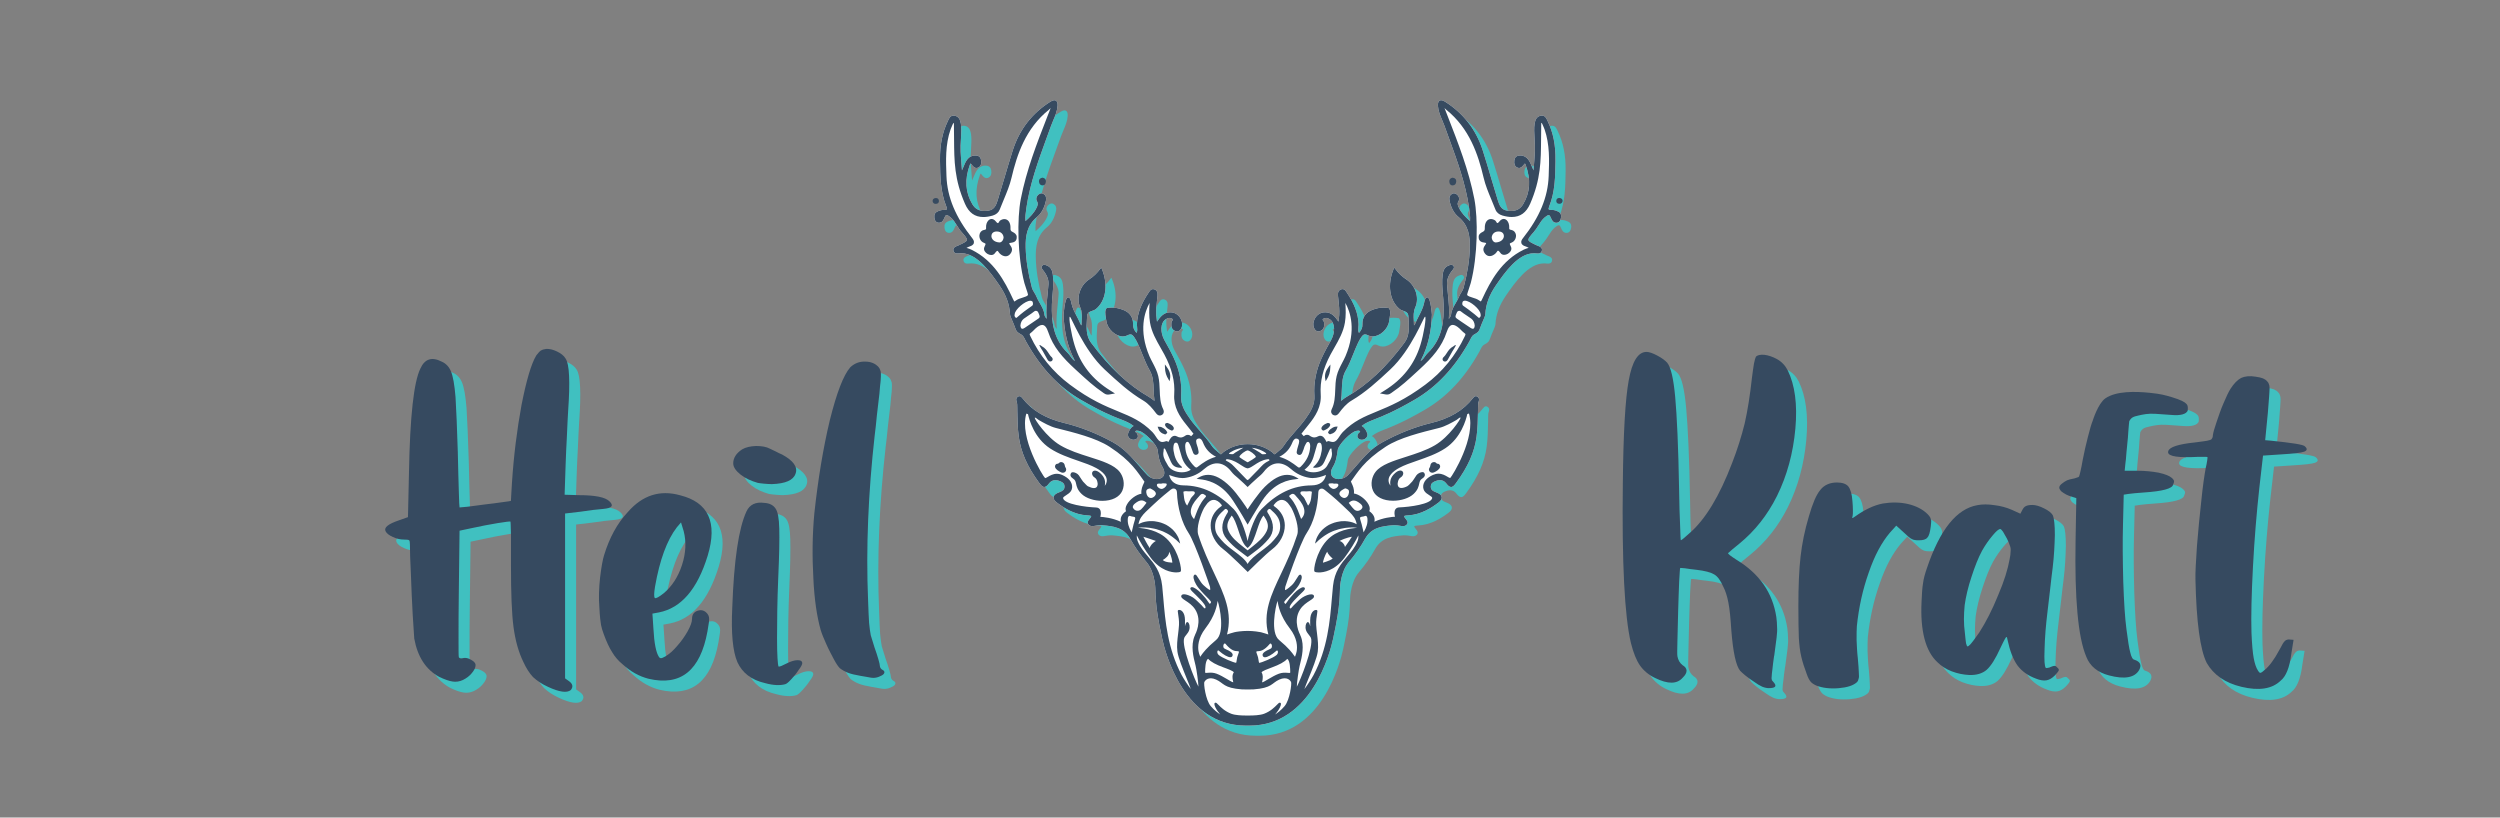 <?xml version="1.0" encoding="utf-8"?>
<!-- Generator: Adobe Illustrator 23.0.1, SVG Export Plug-In . SVG Version: 6.00 Build 0)  -->
<svg version="1.1" id="Ebene_1" xmlns="http://www.w3.org/2000/svg" xmlns:xlink="http://www.w3.org/1999/xlink" x="0px" y="0px"
	 viewBox="0 0 474 155" style="enable-background:new 0 0 474 155;" xml:space="preserve">
<rect x="0" y="0" width="474" height="155" fill="#808080" stroke="none"/>
<style type="text/css">
	.st0{opacity:0.5;}
	.st1{fill:#00FFFF;}
	.st2{fill:#364A60;}
	.st3{fill:#FFFFFF;}
</style>
<g id="HK_Logo">
	<g>
		<g class="st0">
			<g>
				<g>
					<path class="st1" d="M313.03,128.27c-0.7-1.02-1.25-2.41-1.72-4.27c-1.21-5.1-1.72-15.21-1.53-30.38
						c0.09-9.37,0.46-15.81,1.11-19.38c0.65-3.62,1.76-5.43,3.39-5.43c0.46,0,1.16,0.23,2.04,0.7c0.88,0.46,1.48,0.93,1.85,1.34
						c0.7,0.83,1.21,3.01,1.53,6.54c0.32,3.52,0.6,9.41,0.74,17.67c0.05,2.64,0.09,4.92,0.19,6.72c0.05,1.81,0.09,2.74,0.14,2.74
						c0.05,0,0.28-0.14,0.6-0.42c0.32-0.28,0.74-0.65,1.21-1.07c2.88-2.55,5.52-6.91,7.88-13.08c1.02-2.6,1.81-5.15,2.41-7.56
						c0.56-2.46,1.02-5.38,1.39-8.76c0.14-0.97,0.23-1.86,0.37-2.6c0.14-0.7,0.28-1.16,0.37-1.3c0.28-0.32,0.83-0.42,1.58-0.37
						c0.79,0.09,1.58,0.37,2.37,0.79c0.93,0.51,1.62,1.25,2.09,2.18c1.34,2.74,1.86,6.4,1.44,11.04c-0.42,4.64-1.58,8.9-3.48,12.75
						c-1.81,3.62-4.17,6.63-7.19,9.09c-0.46,0.37-0.88,0.74-1.25,1.02c-0.37,0.32-0.6,0.56-0.74,0.65
						c-0.05,0.05-0.09,0.05-0.09,0.09c-0.05,0.05,0.09,0.19,0.37,0.42c0.32,0.23,0.7,0.51,1.21,0.83c4.36,2.64,6.86,6.26,7.56,10.85
						c0.09,0.7,0.14,1.34,0.14,1.9c0.05,0.56,0,1.25-0.09,2.04c-0.09,0.79-0.23,1.86-0.42,3.2c0,0.09,0,0.14-0.05,0.23
						c-0.14,1.07-0.28,1.95-0.32,2.55c-0.09,0.65-0.14,1.11-0.14,1.39c-0.05,0.32,0,0.56,0.05,0.7c0.09,0.09,0.19,0.23,0.32,0.37
						c0.65,0.74,0.37,1.11-0.93,1.11c-0.37,0-0.79-0.09-1.25-0.28c-0.42-0.19-0.97-0.51-1.67-1.02c-0.56-0.37-1.07-0.74-1.53-1.11
						s-0.79-0.7-0.97-0.88c-0.79-0.97-1.34-3.48-1.67-7.65c-0.14-2.32-0.32-4.08-0.56-5.29c-0.23-1.21-0.56-2.23-0.97-3.01
						c-0.51-1.16-1.07-1.95-1.72-2.32c-0.6-0.37-1.76-0.7-3.39-0.88c-0.88-0.09-1.58-0.19-2.13-0.28c-0.6-0.05-0.88-0.09-0.93-0.05
						c-0.05,0.09-0.09,0.97-0.19,2.55c-0.05,1.58-0.14,3.43-0.19,5.57c-0.05,2.13-0.09,3.99-0.14,5.7c-0.05,1.67-0.05,2.64,0,2.92
						c0.14,0.7,0.42,1.25,0.97,1.67c1.02,0.6,1.02,1.44,0,2.41c-1.07,1.21-2.78,1.21-5.15,0.05
						C314.7,130.08,313.72,129.24,313.03,128.27z"/>
					<path class="st1" d="M363.88,97.66c1.53,0.37,2.78,1.02,3.66,1.9c0.23,0.23,0.42,0.46,0.51,0.65c0.09,0.19,0.14,0.37,0.19,0.65
						c0,0.23-0.05,0.6-0.09,1.07c-0.14,1.07-0.32,1.76-0.65,2.09c-0.28,0.37-0.83,0.51-1.62,0.51c-0.56,0-0.97-0.05-1.3-0.23
						c-0.32-0.14-0.83-0.56-1.44-1.16l-1.53-1.39l-1.21,1.34c-1.53,1.81-2.88,4.27-3.99,7.51c-1.16,3.25-1.9,6.63-2.27,10.2
						c-0.05,0.6-0.05,1.48-0.05,2.64c0.05,1.11,0.09,2.27,0.23,3.43c0.09,1.21,0.19,2.09,0.19,2.69c0.05,0.6,0.05,1.02-0.05,1.25
						c-0.05,0.28-0.14,0.46-0.28,0.6c-0.7,0.65-1.86,1.02-3.48,1.16c-1.67,0.14-3.11-0.05-4.27-0.51c-0.51-0.23-0.83-0.46-1.07-0.74
						c-0.23-0.28-0.51-0.79-0.74-1.48c-0.46-1.21-0.79-2.27-1.02-3.25s-0.37-2.13-0.46-3.52c-0.05-1.39-0.09-3.39-0.09-5.98
						c0-3.9,0.14-7.1,0.42-9.51c0.28-2.46,0.79-4.96,1.58-7.61c0.7-2.41,1.39-4.08,2.18-5.01c0.74-0.93,1.81-1.39,3.15-1.39
						c1.02,0,1.76,0.28,2.13,0.74c0.42,0.51,0.7,1.44,0.79,2.78c0.05,0.6,0.09,1.21,0.09,1.72c0,0.51,0,0.88-0.05,1.07
						c-0.09,0.28-0.09,0.42-0.05,0.42c0.05,0.05,0.23-0.09,0.51-0.28c1.81-1.3,3.57-2.13,5.24-2.46
						C360.68,97.29,362.31,97.29,363.88,97.66z"/>
					<path class="st1" d="M378.75,129.1c-0.83,0.7-1.95,1.02-3.29,0.97c-1.11-0.05-2.23-0.28-3.34-0.7
						c-1.07-0.42-1.99-1.02-2.69-1.72c-2.27-2.09-3.29-5.98-3.01-11.55c0.05-1.48,0.14-2.64,0.28-3.43
						c0.09-0.83,0.37-1.81,0.74-2.88c2.46-7.28,5.61-11.22,9.55-11.92c0.97-0.19,2.04-0.19,3.25,0c1.21,0.14,2.32,0.46,3.29,0.88
						l1.62,0.74l0.32-0.6c0.19-0.42,0.42-0.7,0.7-0.83c0.23-0.14,0.7-0.23,1.25-0.23c0.65,0,1.39,0.23,2.23,0.65
						s1.39,0.83,1.67,1.34c0.23,0.56,0.37,1.81,0.37,3.71c-0.05,1.9-0.14,3.99-0.42,6.26c-0.14,1.02-0.28,2.32-0.46,3.9
						c-0.19,1.53-0.37,3.01-0.51,4.36c-0.32,2.6-0.51,4.96-0.56,7.1c-0.09,2.13,0,3.29,0.23,3.57c0.05,0.05,0.19,0.05,0.37,0
						c0.19,0,0.42-0.09,0.6-0.19c0.32-0.14,0.56-0.19,0.7-0.19c0.19,0,0.37,0.14,0.51,0.32c0.19,0.14,0.28,0.28,0.28,0.37
						c0.05,0.09,0,0.23-0.14,0.42c-0.09,0.14-0.32,0.37-0.6,0.7c-0.51,0.51-1.02,0.83-1.58,0.93c-0.56,0.09-1.21,0-1.99-0.32
						c-1.53-0.56-2.69-1.39-3.52-2.5c-0.83-1.16-1.44-2.78-1.9-4.92c-0.05-0.28-0.09-0.46-0.14-0.46c-0.09-0.05-0.19,0.09-0.37,0.42
						c-0.19,0.32-0.42,0.83-0.79,1.58C380.46,126.97,379.58,128.36,378.75,129.1z M374.85,124.04c0.09,0.37,0.19,0.6,0.28,0.6
						s0.19-0.05,0.37-0.23c0.19-0.14,0.42-0.46,0.79-0.93c0.32-0.46,0.7-0.93,1.07-1.48c1.25-1.95,2.46-4.31,3.57-7.05
						c1.16-2.69,1.85-5.01,2.18-6.82c0.14-0.65,0.19-1.16,0.19-1.53c0.05-0.37,0-0.74-0.14-1.07c-0.09-0.32-0.28-0.79-0.56-1.34
						c-0.28-0.51-0.51-0.93-0.74-1.3c-0.23-0.32-0.42-0.51-0.51-0.51c-0.32,0-0.79,0.42-1.48,1.25c-0.7,0.83-1.39,1.81-1.99,2.88
						c-0.7,1.3-1.34,2.92-1.99,4.92c-0.65,1.95-1.07,3.76-1.3,5.38c-0.09,0.97-0.14,1.86-0.14,2.64c0,0.83,0.05,1.72,0.19,2.74
						C374.71,123.07,374.8,123.67,374.85,124.04z"/>
					<path class="st1" d="M398.5,81.38 M401.25,77.63c2.06-1.44,5.74-1.33,8.38-1.07c2.28,0.23,3.01,0.47,4.27,0.84
						c3.34,1.02,3,1.58,2.99,2.47c-0.21,0.82-1.59,1.01-2.85,0.91c-1.29-0.1-0.56-0.05-3.29-0.23c-1.39-0.09-2.32,0.12-3.2,0.32
						c-0.95,0.22-1.35,0.32-1.77,1.11c0,0,0.05-0.09-0.05,0.6c-0.05,0.7-0.14,1.53-0.19,2.5c-0.09,1.02-0.19,1.99-0.28,2.88
						c-0.05,0.93-0.14,1.62-0.19,1.99l-0.14,1.39h2.37c1.48,0,2.83,0.14,4.08,0.37c1.25,0.28,2.04,0.6,2.46,0.97
						c0.28,0.23,0.42,0.46,0.46,0.6c0,0.19-0.05,0.42-0.19,0.7c-0.14,0.74-1.99,1.25-5.47,1.48c-0.6,0.05-1.21,0.09-1.76,0.14
						c-0.56,0.05-0.97,0.09-1.25,0.14l-0.88,0.14l-0.14,5.7c-0.09,3.25-0.05,6.82,0.05,10.76c0.14,3.94,0.32,6.91,0.6,9
						c0.28,2.18,0.51,3.71,0.74,4.5c0.19,0.83,0.46,1.3,0.79,1.34c1.11,0.37,1.39,1.02,0.88,1.95c-0.83,1.44-2.74,1.81-5.7,1.02
						c-2.18-0.56-3.62-1.76-4.31-3.52c-1.58-3.71-2.23-11.04-2.04-22.07l0.14-8.02l-1.39-0.46c-0.37-0.14-0.74-0.32-1.07-0.56
						c-0.32-0.19-0.51-0.37-0.6-0.56c-0.19-0.23-0.19-0.46-0.14-0.6c0.05-0.19,0.23-0.42,0.56-0.65c0.23-0.19,0.51-0.37,0.88-0.56
						c0.37-0.14,0.7-0.23,1.02-0.28c0.32-0.05,0.6-0.14,0.83-0.23c0.23-0.05,0.37-0.14,0.42-0.19c0.05-0.09,0.14-0.42,0.28-1.02
						c0.14-0.6,0.28-1.3,0.42-2.13c0.28-1.44,0.6-2.88,0.97-4.31s0.65-2.46,0.93-3.15C398.87,81.85,399.87,78.59,401.25,77.63z"/>
					<path class="st1" d="M434.9,124.14c0.23-0.37,0.46-0.6,0.65-0.7c0.19-0.09,0.42-0.14,0.7-0.09l0.7,0.05l-0.42,2.6
						c-0.32,2.64-1.02,4.36-2.04,5.15c-1.62,1.58-4.13,1.95-7.42,1.16c-3.11-0.74-5.29-2.27-6.59-4.54
						c-1.25-2.5-1.95-7.74-2.13-15.67c-0.05-1.39,0.09-3.52,0.28-6.45c0.23-2.88,0.51-5.75,0.83-8.63c0.28-2.83,0.6-4.92,0.83-6.17
						c0.14-0.56,0.23-1.07,0.28-1.44c0.05-0.37,0.09-0.6,0.05-0.65c-0.05-0.05-0.32-0.05-0.93-0.05c-0.6,0-1.3,0-2.13,0.05
						c-3.25,0.09-4.68-0.32-4.36-1.16c0.23-0.74,1.9-1.3,5.01-1.62c1.07-0.14,1.81-0.23,2.32-0.32c0.46-0.09,0.79-0.19,0.88-0.32
						c0.14-0.19,0.23-0.37,0.23-0.65c0.05-0.51,0.28-1.34,0.7-2.55c0.42-1.25,0.83-2.46,1.34-3.62c0.51-1.21,0.93-2.09,1.3-2.69
						c0.65-1.02,1.34-1.72,2.04-2.09c0.74-0.32,1.62-0.42,2.74-0.23c0.6,0.09,1.07,0.19,1.39,0.32c0.32,0.14,0.6,0.32,0.83,0.6
						c0.14,0.14,0.23,0.28,0.28,0.46c0.09,0.19,0.14,0.46,0.14,0.83c0,0.37-0.05,0.88-0.09,1.62c-0.05,0.74-0.14,1.72-0.23,2.97
						l-0.51,5.24l1.07,0.09c4.03,0.42,6.17,0.74,6.45,1.07c0.51,0.46,0.46,0.79-0.14,1.02c-0.6,0.23-2.04,0.37-4.31,0.51l-3.48,0.23
						l-0.7,6.12c-0.51,4.68-0.93,9.65-1.21,14.98c-0.28,5.29-0.37,9.46-0.28,12.47c0.09,2.18,0.23,3.8,0.42,4.82
						c0.19,1.02,0.46,1.86,0.83,2.41c0.14,0.19,0.23,0.32,0.32,0.37c0.14,0.05,0.28,0,0.46-0.14c0.19-0.14,0.46-0.37,0.83-0.7
						c0.32-0.32,0.74-0.79,1.11-1.34c0.42-0.56,0.74-1.11,1.02-1.62C434.39,125.07,434.72,124.51,434.9,124.14z"/>
				</g>
				<g>
					<path class="st1" d="M111.79,95.97c3.14,0,5.07,0.39,5.84,1.16c0.87,0.82,0.53,1.3-1.16,1.45c-0.43,0.05-1.06,0.1-1.88,0.19
						c-0.82,0.1-1.64,0.24-2.46,0.34l-2.9,0.34v15.63v15.63l0.68,0.48c0.77,0.53,0.92,1.11,0.39,1.74
						c-0.72,0.58-2.17,0.39-4.34-0.63c-1.16-0.53-2.07-1.16-2.8-1.83c-0.68-0.72-1.3-1.69-1.83-2.85c-0.92-1.88-1.54-4.1-1.88-6.66
						c-0.34-2.56-0.48-6.47-0.48-11.73c0-2.22,0-4.1,0-5.69c-0.05-1.59-0.05-2.46-0.1-2.56c-0.1-0.05-0.92,0.05-2.41,0.29
						c-1.5,0.24-3.23,0.58-5.21,1.01l-2.03,0.43l-0.14,11.82c-0.05,3.33-0.05,6.13-0.05,8.44c0,2.27,0,3.52,0.05,3.72
						c0.1,0.19,0.34,0.29,0.77,0.19c0.34-0.1,0.68-0.05,1.01,0.05c0.39,0.14,0.72,0.34,0.97,0.53c0.29,0.24,0.43,0.48,0.43,0.72
						c0,0.48-0.24,0.97-0.72,1.54c-0.43,0.53-1.01,0.97-1.69,1.3c-0.63,0.29-1.3,0.39-1.93,0.29c-0.68-0.1-1.54-0.39-2.61-0.92
						c-2.46-1.35-4.05-3.76-4.68-7.24c-0.05-0.58-0.14-2.07-0.29-4.49c-0.14-2.41-0.24-4.97-0.34-7.62
						c-0.14-2.7-0.19-4.63-0.19-5.74c0-0.43-0.05-0.68-0.14-0.77c-0.1-0.1-0.43-0.14-1.01-0.14c-0.63,0-1.35-0.14-2.07-0.48
						c-0.77-0.34-1.21-0.72-1.4-1.11c-0.34-0.68,0.48-1.35,2.46-2.03l1.79-0.63l0.19-8.4c0.19-10.71,0.92-17.27,2.17-19.78
						c0.82-1.83,2.17-2.27,4.05-1.3c0.77,0.34,1.35,0.92,1.74,1.83c0.39,0.92,0.68,2.56,0.87,4.92c0.14,2.32,0.29,5.79,0.43,10.42
						c0.05,2.94,0.14,5.4,0.19,7.38c0.05,1.98,0.1,2.99,0.14,3.09c0.05,0,0.58-0.05,1.54-0.14c0.92-0.14,2.03-0.24,3.28-0.43
						c1.25-0.14,2.36-0.29,3.33-0.43c0.97-0.14,1.5-0.19,1.59-0.24c0,0,0-0.29,0.05-0.97c0.05-0.63,0.1-1.45,0.14-2.36
						c0.34-5.26,0.97-10.23,1.83-14.91c0.92-4.63,1.83-7.77,2.8-9.36c0.34-0.43,0.58-0.72,0.87-0.92c0.24-0.14,0.53-0.24,0.97-0.29
						c0.68-0.05,1.35,0.14,2.07,0.48c0.72,0.34,1.3,0.77,1.64,1.35c0.72,1.06,0.87,4.39,0.48,9.89c-0.1,1.3-0.14,2.94-0.24,4.87
						c-0.1,1.88-0.19,3.72-0.24,5.36l-0.19,5.69L111.79,95.97z"/>
					<path class="st1" d="M125.05,130.78c-1.81-0.46-3.43-1.39-4.92-2.74c-0.79-0.65-1.48-1.44-1.99-2.32
						c-0.56-0.88-1.07-1.99-1.58-3.39c-0.23-0.65-0.42-1.21-0.51-1.72c-0.09-0.46-0.23-1.58-0.32-3.34
						c-0.14-1.76-0.09-3.66,0.14-5.7c0.23-1.99,0.51-3.43,0.74-4.17c1.02-3.34,2.5-6.08,4.5-8.21c2.78-3.2,6.08-4.27,9.92-3.2
						c5.38,1.34,7.14,5.15,5.24,11.45c-1.95,6.35-5.01,9.92-9.23,10.76l-1.25,0.23l0.19,2.88c0.14,2.74,0.51,4.5,1.02,5.29
						c0.14,0.23,0.28,0.28,0.42,0.28c0.19,0,0.46-0.14,0.88-0.37c0.7-0.42,1.44-1.07,2.18-1.95c0.79-0.88,1.44-1.81,1.99-2.78
						c0.56-1.02,0.83-1.76,0.83-2.37c0-0.79,0.37-1.3,1.07-1.53c0.74-0.23,1.34-0.05,1.85,0.6c0.14,0.19,0.23,0.37,0.28,0.6
						c0.05,0.19,0.05,0.51,0,0.93c-0.05,0.42-0.14,0.97-0.28,1.76C134.88,129.25,131.12,132.21,125.05,130.78z M126.25,115.47
						c0.19,0.14,0.79-0.19,1.72-0.93c1.53-1.3,2.69-3.06,3.43-5.33c0.74-2.27,0.83-4.41,0.32-6.4l-0.51-1.67l-0.79,0.93
						c-1.85,2.41-3.25,6.17-4.13,11.22C126.07,114.59,126.07,115.29,126.25,115.47z"/>
					<path class="st1" d="M153.54,129.08c-0.42,0.65-0.88,1.21-1.39,1.76c-0.51,0.56-0.88,0.88-1.16,0.97
						c-0.97,0.28-2.27,0.23-3.8-0.19c-2.64-0.6-4.36-1.95-5.29-3.99c-0.88-2.04-1.21-5.52-0.97-10.39
						c0.32-8.95,1.21-14.98,2.69-18.18c0.6-1.3,1.76-1.86,3.39-1.62c0.97,0.05,1.67,0.42,2.09,1.02c0.46,0.6,0.7,1.9,0.74,3.85
						c0.05,1.99,0,5.05-0.19,9.23c-0.19,4.5-0.23,8.35-0.23,11.59c0,3.25,0.14,5.01,0.28,5.33c0.05,0.05,0.23,0,0.51-0.09
						c0.32-0.14,0.65-0.32,1.07-0.51c0.74-0.37,1.44-0.6,2.04-0.6s0.88,0.19,0.88,0.6C154.19,128.06,154,128.48,153.54,129.08z
						 M149.13,87.67c0.42,0.23,0.83,0.42,1.25,0.6c2.13,1.16,3.01,2.37,2.55,3.62c-0.42,1.25-1.9,1.9-4.5,1.99
						c-0.51,0-1.02-0.05-1.53-0.09c-0.46-0.05-0.88-0.09-1.11-0.14c-1.3-0.37-2.41-0.88-3.29-1.58c-0.93-0.74-1.39-1.44-1.39-2.13
						c0-1.02,0.56-1.9,1.67-2.64c0.7-0.42,1.58-0.6,2.64-0.65c1.07,0,1.95,0.14,2.64,0.51C148.34,87.3,148.67,87.43,149.13,87.67z"
						/>
					<path class="st1" d="M168.35,80.81c-0.14,1.53-0.28,2.78-0.42,3.85c-1.21,10.81-1.67,21.24-1.25,31.3
						c0.05,1.86,0.14,3.25,0.19,4.22c0.09,0.93,0.19,1.72,0.32,2.37c0.19,0.6,0.42,1.39,0.7,2.27c0.28,0.83,0.56,1.58,0.74,2.27
						c0.19,0.65,0.28,1.07,0.28,1.25c0,0.14,0.05,0.28,0.14,0.42c0.09,0.14,0.19,0.23,0.28,0.28c0.37,0.19,0.51,0.37,0.42,0.65
						c-0.09,0.28-0.42,0.46-0.88,0.65c-0.05,0-0.05,0.05-0.09,0.05c-0.28,0.09-0.51,0.19-0.7,0.19c-0.19,0.05-0.46,0.05-0.83,0
						c-0.32-0.05-0.83-0.14-1.58-0.28c-0.09,0-0.19-0.05-0.32-0.05c-1.07-0.19-1.9-0.37-2.46-0.6c-0.6-0.23-1.11-0.51-1.58-0.88
						c-0.23-0.23-0.65-0.79-1.11-1.67s-0.97-1.81-1.44-2.88c-0.46-1.02-0.83-1.9-1.07-2.69c-0.7-2.5-1.21-5.8-1.39-9.88
						c-0.23-4.08-0.19-8.16,0.19-12.24c0.7-6.45,1.67-12.34,2.92-17.58c1.3-5.24,2.6-8.63,3.9-10.11c0.79-0.74,1.72-1.11,2.83-1.07
						c1.07,0,1.95,0.37,2.55,1.07c0.14,0.19,0.23,0.32,0.28,0.51c0.09,0.19,0.14,0.42,0.14,0.74c0,0.28,0,0.74-0.05,1.34
						c-0.09,0.6-0.14,1.39-0.23,2.41C168.68,77.93,168.54,79.32,168.35,80.81z"/>
				</g>
			</g>
		</g>
		<g>
			<g>
				<path class="st2" d="M310.94,126.18c-0.7-1.02-1.25-2.41-1.72-4.27c-1.21-5.1-1.72-15.21-1.53-30.38
					c0.09-9.37,0.46-15.81,1.11-19.38c0.65-3.62,1.76-5.43,3.39-5.43c0.46,0,1.16,0.23,2.04,0.7c0.88,0.46,1.48,0.93,1.86,1.34
					c0.7,0.83,1.21,3.01,1.53,6.54c0.32,3.52,0.6,9.41,0.74,17.67c0.05,2.64,0.09,4.92,0.19,6.72c0.05,1.81,0.09,2.74,0.14,2.74
					c0.05,0,0.28-0.14,0.6-0.42c0.32-0.28,0.74-0.65,1.21-1.07c2.88-2.55,5.52-6.91,7.88-13.08c1.02-2.6,1.81-5.15,2.41-7.56
					c0.56-2.46,1.02-5.38,1.39-8.76c0.14-0.97,0.23-1.86,0.37-2.6c0.14-0.7,0.28-1.16,0.37-1.3c0.28-0.32,0.83-0.42,1.58-0.37
					c0.79,0.09,1.58,0.37,2.37,0.79c0.93,0.51,1.62,1.25,2.09,2.18c1.34,2.74,1.86,6.4,1.44,11.04c-0.42,4.64-1.58,8.9-3.48,12.75
					c-1.81,3.62-4.17,6.63-7.19,9.09c-0.46,0.37-0.88,0.74-1.25,1.02c-0.37,0.32-0.6,0.56-0.74,0.65c-0.05,0.05-0.09,0.05-0.09,0.09
					c-0.05,0.05,0.09,0.19,0.37,0.42c0.32,0.23,0.7,0.51,1.21,0.83c4.36,2.64,6.86,6.26,7.56,10.85c0.09,0.7,0.14,1.34,0.14,1.9
					c0.05,0.56,0,1.25-0.09,2.04c-0.09,0.79-0.23,1.86-0.42,3.2c0,0.09,0,0.14-0.05,0.23c-0.14,1.07-0.28,1.95-0.32,2.55
					c-0.09,0.65-0.14,1.11-0.14,1.39c-0.05,0.32,0,0.56,0.05,0.7c0.09,0.09,0.19,0.23,0.32,0.37c0.65,0.74,0.37,1.11-0.93,1.11
					c-0.37,0-0.79-0.09-1.25-0.28c-0.42-0.19-0.97-0.51-1.67-1.02c-0.56-0.37-1.07-0.74-1.53-1.11c-0.46-0.37-0.79-0.7-0.97-0.88
					c-0.79-0.97-1.34-3.48-1.67-7.65c-0.14-2.32-0.32-4.08-0.56-5.29c-0.23-1.21-0.56-2.23-0.97-3.01
					c-0.51-1.16-1.07-1.95-1.72-2.32c-0.6-0.37-1.76-0.7-3.39-0.88c-0.88-0.09-1.58-0.19-2.13-0.28c-0.6-0.05-0.88-0.09-0.93-0.05
					c-0.05,0.09-0.09,0.97-0.19,2.55c-0.05,1.58-0.14,3.43-0.19,5.57c-0.05,2.13-0.09,3.99-0.14,5.7c-0.05,1.67-0.05,2.64,0,2.92
					c0.14,0.7,0.42,1.25,0.97,1.67c1.02,0.6,1.02,1.44,0,2.41c-1.07,1.21-2.78,1.21-5.15,0.05
					C312.61,127.99,311.64,127.16,310.94,126.18z"/>
				<path class="st2" d="M361.8,95.57c1.53,0.37,2.78,1.02,3.66,1.9c0.23,0.23,0.42,0.46,0.51,0.65c0.09,0.19,0.14,0.37,0.19,0.65
					c0,0.23-0.05,0.6-0.09,1.07c-0.14,1.07-0.32,1.76-0.65,2.09c-0.28,0.37-0.83,0.51-1.62,0.51c-0.56,0-0.97-0.05-1.3-0.23
					c-0.32-0.14-0.83-0.56-1.44-1.16l-1.53-1.39l-1.21,1.34c-1.53,1.81-2.88,4.27-3.99,7.51c-1.16,3.25-1.9,6.63-2.27,10.2
					c-0.05,0.6-0.05,1.48-0.05,2.64c0.05,1.11,0.09,2.27,0.23,3.43c0.09,1.21,0.19,2.09,0.19,2.69c0.05,0.6,0.05,1.02-0.05,1.25
					c-0.05,0.28-0.14,0.46-0.28,0.6c-0.7,0.65-1.85,1.02-3.48,1.16c-1.67,0.14-3.11-0.05-4.27-0.51c-0.51-0.23-0.83-0.46-1.07-0.74
					c-0.23-0.28-0.51-0.79-0.74-1.48c-0.46-1.21-0.79-2.27-1.02-3.25c-0.23-0.97-0.37-2.13-0.46-3.52
					c-0.05-1.39-0.09-3.39-0.09-5.98c0-3.9,0.14-7.1,0.42-9.51c0.28-2.46,0.79-4.96,1.58-7.61c0.7-2.41,1.39-4.08,2.18-5.01
					c0.74-0.93,1.81-1.39,3.15-1.39c1.02,0,1.76,0.28,2.13,0.74c0.42,0.51,0.7,1.44,0.79,2.78c0.05,0.6,0.09,1.21,0.09,1.72
					c0,0.51,0,0.88-0.05,1.07c-0.09,0.28-0.09,0.42-0.05,0.42c0.05,0.05,0.23-0.09,0.51-0.28c1.81-1.3,3.57-2.13,5.24-2.46
					C358.6,95.2,360.22,95.2,361.8,95.57z"/>
				<path class="st2" d="M376.66,127.01c-0.83,0.7-1.95,1.02-3.29,0.97c-1.11-0.05-2.23-0.28-3.34-0.7
					c-1.07-0.42-1.99-1.02-2.69-1.72c-2.27-2.09-3.29-5.98-3.01-11.55c0.05-1.48,0.14-2.64,0.28-3.43c0.09-0.83,0.37-1.81,0.74-2.88
					c2.46-7.28,5.61-11.22,9.55-11.92c0.97-0.19,2.04-0.19,3.25,0c1.21,0.14,2.32,0.46,3.29,0.88l1.62,0.74l0.32-0.6
					c0.19-0.42,0.42-0.7,0.7-0.83c0.23-0.14,0.7-0.23,1.25-0.23c0.65,0,1.39,0.23,2.23,0.65s1.39,0.83,1.67,1.34
					c0.23,0.56,0.37,1.81,0.37,3.71c-0.05,1.9-0.14,3.99-0.42,6.26c-0.14,1.02-0.28,2.32-0.46,3.9c-0.19,1.53-0.37,3.01-0.51,4.36
					c-0.32,2.6-0.51,4.96-0.56,7.1c-0.09,2.13,0,3.29,0.23,3.57c0.05,0.05,0.19,0.05,0.37,0c0.19,0,0.42-0.09,0.6-0.19
					c0.32-0.14,0.56-0.19,0.7-0.19c0.19,0,0.37,0.14,0.51,0.32c0.19,0.14,0.28,0.28,0.28,0.37c0.05,0.09,0,0.23-0.14,0.42
					c-0.09,0.14-0.32,0.37-0.6,0.7c-0.51,0.51-1.02,0.83-1.58,0.93c-0.56,0.09-1.21,0-1.99-0.32c-1.53-0.56-2.69-1.39-3.52-2.5
					c-0.83-1.16-1.44-2.78-1.9-4.92c-0.05-0.28-0.09-0.46-0.14-0.46c-0.09-0.05-0.19,0.09-0.37,0.42c-0.19,0.32-0.42,0.83-0.79,1.58
					C378.37,124.88,377.49,126.27,376.66,127.01z M372.76,121.96c0.09,0.37,0.19,0.6,0.28,0.6c0.09,0,0.19-0.05,0.37-0.23
					c0.19-0.14,0.42-0.46,0.79-0.93c0.32-0.46,0.7-0.93,1.07-1.48c1.25-1.95,2.46-4.31,3.57-7.05c1.16-2.69,1.86-5.01,2.18-6.82
					c0.14-0.65,0.19-1.16,0.19-1.53c0.05-0.37,0-0.74-0.14-1.07c-0.09-0.32-0.28-0.79-0.56-1.34c-0.28-0.51-0.51-0.93-0.74-1.3
					c-0.23-0.32-0.42-0.51-0.51-0.51c-0.32,0-0.79,0.42-1.48,1.25c-0.7,0.83-1.39,1.81-1.99,2.88c-0.7,1.3-1.34,2.92-1.99,4.92
					c-0.65,1.95-1.07,3.76-1.3,5.38c-0.09,0.97-0.14,1.86-0.14,2.64c0,0.83,0.05,1.72,0.19,2.74
					C372.62,120.98,372.72,121.59,372.76,121.96z"/>
				<path class="st2" d="M396.41,79.3 M399.16,75.54c2.06-1.44,5.74-1.33,8.38-1.07c2.28,0.23,3.01,0.47,4.27,0.84
					c3.34,1.02,3,1.58,2.99,2.47c-0.21,0.82-1.59,1.01-2.85,0.91c-1.29-0.1-0.56-0.05-3.29-0.23c-1.39-0.09-2.32,0.12-3.2,0.32
					c-0.95,0.22-1.35,0.32-1.77,1.11c0,0,0.05-0.09-0.05,0.6c-0.05,0.7-0.14,1.53-0.19,2.5c-0.09,1.02-0.19,1.99-0.28,2.88
					c-0.05,0.93-0.14,1.62-0.19,1.99l-0.14,1.39h2.37c1.48,0,2.83,0.14,4.08,0.37c1.25,0.28,2.04,0.6,2.46,0.97
					c0.28,0.23,0.42,0.46,0.46,0.6c0,0.19-0.05,0.42-0.19,0.7c-0.14,0.74-1.99,1.25-5.47,1.48c-0.6,0.05-1.21,0.09-1.76,0.14
					c-0.56,0.05-0.97,0.09-1.25,0.14l-0.88,0.14l-0.14,5.7c-0.09,3.25-0.05,6.82,0.05,10.76c0.14,3.94,0.32,6.91,0.6,9
					c0.28,2.18,0.51,3.71,0.74,4.5c0.19,0.83,0.46,1.3,0.79,1.34c1.11,0.37,1.39,1.02,0.88,1.95c-0.83,1.44-2.74,1.81-5.7,1.02
					c-2.18-0.56-3.62-1.76-4.31-3.52c-1.58-3.71-2.23-11.04-2.04-22.07l0.14-8.02L392.28,94c-0.37-0.14-0.74-0.32-1.07-0.56
					c-0.32-0.19-0.51-0.37-0.6-0.56c-0.19-0.23-0.19-0.46-0.14-0.6c0.05-0.19,0.23-0.42,0.56-0.65c0.23-0.19,0.51-0.37,0.88-0.56
					c0.37-0.14,0.7-0.23,1.02-0.28c0.32-0.05,0.6-0.14,0.83-0.23c0.23-0.05,0.37-0.14,0.42-0.19c0.05-0.09,0.14-0.42,0.28-1.02
					c0.14-0.6,0.28-1.3,0.42-2.13c0.28-1.44,0.6-2.88,0.97-4.31s0.65-2.46,0.93-3.15C396.78,79.76,397.78,76.51,399.16,75.54z"/>
				<path class="st2" d="M432.81,122.05c0.23-0.37,0.46-0.6,0.65-0.7c0.19-0.09,0.42-0.14,0.7-0.09l0.7,0.05l-0.42,2.6
					c-0.32,2.64-1.02,4.36-2.04,5.15c-1.62,1.58-4.13,1.95-7.42,1.16c-3.11-0.74-5.29-2.27-6.59-4.54
					c-1.25-2.5-1.95-7.74-2.13-15.67c-0.05-1.39,0.09-3.52,0.28-6.45c0.23-2.88,0.51-5.75,0.83-8.63c0.28-2.83,0.6-4.92,0.83-6.17
					c0.14-0.56,0.23-1.07,0.28-1.44c0.05-0.37,0.09-0.6,0.05-0.65c-0.05-0.05-0.32-0.05-0.93-0.05s-1.3,0-2.13,0.05
					c-3.25,0.09-4.68-0.32-4.36-1.16c0.23-0.74,1.9-1.3,5.01-1.62c1.07-0.14,1.81-0.23,2.32-0.32c0.46-0.09,0.79-0.19,0.88-0.32
					c0.14-0.19,0.23-0.37,0.23-0.65c0.05-0.51,0.28-1.34,0.7-2.55c0.42-1.25,0.83-2.46,1.34-3.62c0.51-1.21,0.93-2.09,1.3-2.69
					c0.65-1.02,1.34-1.72,2.04-2.09c0.74-0.32,1.62-0.42,2.74-0.23c0.6,0.09,1.07,0.19,1.39,0.32c0.32,0.14,0.6,0.32,0.83,0.6
					c0.14,0.14,0.23,0.28,0.28,0.46c0.09,0.19,0.14,0.46,0.14,0.83c0,0.37-0.05,0.88-0.09,1.62c-0.05,0.74-0.14,1.72-0.23,2.97
					l-0.51,5.24l1.07,0.09c4.03,0.42,6.17,0.74,6.45,1.07c0.51,0.46,0.46,0.79-0.14,1.02c-0.6,0.23-2.04,0.37-4.31,0.51l-3.48,0.23
					l-0.7,6.12c-0.51,4.68-0.93,9.65-1.21,14.98c-0.28,5.29-0.37,9.46-0.28,12.47c0.09,2.18,0.23,3.8,0.42,4.82
					c0.19,1.02,0.46,1.86,0.83,2.41c0.14,0.19,0.23,0.32,0.32,0.37c0.14,0.05,0.28,0,0.46-0.14c0.19-0.14,0.46-0.37,0.83-0.7
					c0.32-0.32,0.74-0.79,1.11-1.34c0.42-0.56,0.74-1.11,1.02-1.62C432.3,122.98,432.63,122.43,432.81,122.05z"/>
			</g>
			<g>
				<path class="st2" d="M109.7,93.88c3.14,0,5.07,0.39,5.84,1.16c0.87,0.82,0.53,1.3-1.16,1.45c-0.43,0.05-1.06,0.1-1.88,0.19
					c-0.82,0.1-1.64,0.24-2.46,0.34l-2.9,0.34v15.63v15.63l0.68,0.48c0.77,0.53,0.92,1.11,0.39,1.74c-0.72,0.58-2.17,0.39-4.34-0.63
					c-1.16-0.53-2.07-1.16-2.8-1.83c-0.68-0.72-1.3-1.69-1.83-2.85c-0.92-1.88-1.54-4.1-1.88-6.66c-0.34-2.56-0.48-6.47-0.48-11.73
					c0-2.22,0-4.1,0-5.69c-0.05-1.59-0.05-2.46-0.1-2.56c-0.1-0.05-0.92,0.05-2.41,0.29c-1.5,0.24-3.23,0.58-5.21,1.01l-2.03,0.43
					l-0.14,11.82c-0.05,3.33-0.05,6.13-0.05,8.44c0,2.27,0,3.52,0.05,3.72c0.1,0.19,0.34,0.29,0.77,0.19
					c0.34-0.1,0.68-0.05,1.01,0.05c0.39,0.14,0.72,0.34,0.97,0.53c0.29,0.24,0.43,0.48,0.43,0.72c0,0.48-0.24,0.97-0.72,1.54
					c-0.43,0.53-1.01,0.97-1.69,1.3c-0.63,0.29-1.3,0.39-1.93,0.29c-0.68-0.1-1.54-0.39-2.61-0.92c-2.46-1.35-4.05-3.76-4.68-7.24
					c-0.05-0.58-0.14-2.07-0.29-4.49c-0.14-2.41-0.24-4.97-0.34-7.62c-0.14-2.7-0.19-4.63-0.19-5.74c0-0.43-0.05-0.68-0.14-0.77
					c-0.1-0.1-0.43-0.14-1.01-0.14c-0.63,0-1.35-0.14-2.07-0.48c-0.77-0.34-1.21-0.72-1.4-1.11c-0.34-0.68,0.48-1.35,2.46-2.03
					l1.79-0.63l0.19-8.4c0.19-10.71,0.92-17.27,2.17-19.78c0.82-1.83,2.17-2.27,4.05-1.3c0.77,0.34,1.35,0.92,1.74,1.83
					c0.39,0.92,0.68,2.56,0.87,4.92c0.14,2.32,0.29,5.79,0.43,10.42c0.05,2.94,0.14,5.4,0.19,7.38c0.05,1.98,0.1,2.99,0.14,3.09
					c0.05,0,0.58-0.05,1.54-0.14c0.92-0.14,2.03-0.24,3.28-0.43c1.25-0.14,2.36-0.29,3.33-0.43c0.97-0.14,1.5-0.19,1.59-0.24
					c0,0,0-0.29,0.05-0.97c0.05-0.63,0.1-1.45,0.14-2.36c0.34-5.26,0.97-10.23,1.83-14.91c0.92-4.63,1.83-7.77,2.8-9.36
					c0.34-0.43,0.58-0.72,0.87-0.92c0.24-0.14,0.53-0.24,0.97-0.29c0.68-0.05,1.35,0.14,2.07,0.48c0.72,0.34,1.3,0.77,1.64,1.35
					c0.72,1.06,0.87,4.39,0.48,9.89c-0.1,1.3-0.14,2.94-0.24,4.87c-0.1,1.88-0.19,3.72-0.24,5.36l-0.19,5.69L109.7,93.88z"/>
				<path class="st2" d="M122.96,128.69c-1.81-0.46-3.43-1.39-4.92-2.74c-0.79-0.65-1.48-1.44-1.99-2.32
					c-0.56-0.88-1.07-1.99-1.58-3.39c-0.23-0.65-0.42-1.21-0.51-1.72c-0.09-0.46-0.23-1.58-0.32-3.34c-0.14-1.76-0.09-3.66,0.14-5.7
					c0.23-1.99,0.51-3.43,0.74-4.17c1.02-3.34,2.5-6.08,4.5-8.21c2.78-3.2,6.08-4.27,9.92-3.2c5.38,1.34,7.14,5.15,5.24,11.45
					c-1.95,6.35-5.01,9.92-9.23,10.76l-1.25,0.23l0.19,2.88c0.14,2.74,0.51,4.5,1.02,5.29c0.14,0.23,0.28,0.28,0.42,0.28
					c0.19,0,0.46-0.14,0.88-0.37c0.7-0.42,1.44-1.07,2.18-1.95c0.79-0.88,1.44-1.81,1.99-2.78c0.56-1.02,0.83-1.76,0.83-2.37
					c0-0.79,0.37-1.3,1.07-1.53c0.74-0.23,1.34-0.05,1.86,0.6c0.14,0.19,0.23,0.37,0.28,0.6c0.05,0.19,0.05,0.51,0,0.93
					c-0.05,0.42-0.14,0.97-0.28,1.76C132.79,127.16,129.03,130.13,122.96,128.69z M124.16,113.38c0.19,0.14,0.79-0.19,1.72-0.93
					c1.53-1.3,2.69-3.06,3.43-5.33s0.83-4.41,0.32-6.4l-0.51-1.67l-0.79,0.93c-1.86,2.41-3.25,6.17-4.13,11.22
					C123.98,112.5,123.98,113.2,124.16,113.38z"/>
				<path class="st2" d="M151.45,126.99c-0.42,0.65-0.88,1.21-1.39,1.76c-0.51,0.56-0.88,0.88-1.16,0.97
					c-0.97,0.28-2.27,0.23-3.8-0.19c-2.64-0.6-4.36-1.95-5.29-3.99c-0.88-2.04-1.21-5.52-0.97-10.39
					c0.32-8.95,1.21-14.98,2.69-18.18c0.6-1.3,1.76-1.86,3.39-1.62c0.97,0.05,1.67,0.42,2.09,1.02c0.46,0.6,0.7,1.9,0.74,3.85
					c0.05,1.99,0,5.05-0.19,9.23c-0.19,4.5-0.23,8.35-0.23,11.59c0,3.25,0.14,5.01,0.28,5.33c0.05,0.05,0.23,0,0.51-0.09
					c0.32-0.14,0.65-0.32,1.07-0.51c0.74-0.37,1.44-0.6,2.04-0.6s0.88,0.19,0.88,0.6C152.1,125.97,151.91,126.39,151.45,126.99z
					 M147.04,85.58c0.42,0.23,0.83,0.42,1.25,0.6c2.13,1.16,3.01,2.37,2.55,3.62c-0.42,1.25-1.9,1.9-4.5,1.99
					c-0.51,0-1.02-0.05-1.53-0.09c-0.46-0.05-0.88-0.09-1.11-0.14c-1.3-0.37-2.41-0.88-3.29-1.58c-0.93-0.74-1.39-1.44-1.39-2.13
					c0-1.02,0.56-1.9,1.67-2.64c0.7-0.42,1.58-0.6,2.64-0.65c1.07,0,1.95,0.14,2.64,0.51C146.26,85.21,146.58,85.35,147.04,85.58z"
					/>
				<path class="st2" d="M166.26,78.72c-0.14,1.53-0.28,2.78-0.42,3.85c-1.21,10.81-1.67,21.24-1.25,31.3
					c0.05,1.86,0.14,3.25,0.19,4.22c0.09,0.93,0.19,1.72,0.32,2.37c0.19,0.6,0.42,1.39,0.7,2.27c0.28,0.83,0.56,1.58,0.74,2.27
					c0.19,0.65,0.28,1.07,0.28,1.25c0,0.14,0.05,0.28,0.14,0.42c0.09,0.14,0.19,0.23,0.28,0.28c0.37,0.19,0.51,0.37,0.42,0.65
					c-0.09,0.28-0.42,0.46-0.88,0.65c-0.05,0-0.05,0.05-0.09,0.05c-0.28,0.09-0.51,0.19-0.7,0.19c-0.19,0.05-0.46,0.05-0.83,0
					c-0.32-0.05-0.83-0.14-1.58-0.28c-0.09,0-0.19-0.05-0.32-0.05c-1.07-0.19-1.9-0.37-2.46-0.6c-0.6-0.23-1.11-0.51-1.58-0.88
					c-0.23-0.23-0.65-0.79-1.11-1.67c-0.46-0.88-0.97-1.81-1.44-2.88c-0.46-1.02-0.83-1.9-1.07-2.69c-0.7-2.5-1.21-5.8-1.39-9.88
					c-0.23-4.08-0.19-8.16,0.19-12.24c0.7-6.45,1.67-12.34,2.92-17.58c1.3-5.24,2.6-8.63,3.9-10.11c0.79-0.74,1.72-1.11,2.83-1.07
					c1.07,0,1.95,0.37,2.55,1.07c0.14,0.19,0.23,0.32,0.28,0.51c0.09,0.19,0.14,0.42,0.14,0.74c0,0.28,0,0.74-0.05,1.34
					c-0.09,0.6-0.14,1.39-0.23,2.41C166.59,75.84,166.45,77.23,166.26,78.72z"/>
			</g>
		</g>
	</g>
	<g>
		<g class="st0">
			<path class="st1" d="M297.39,42.05c-0.31-0.15-0.76-0.33-1.21-0.33l-0.11,0c-0.11,0-0.44,0-0.51-0.11
				c-0.04-0.06-0.05-0.2,0.09-0.56c1.11-2.75,1.15-5.68,1.19-8.52l0-0.28c0.04-2.8-0.44-5.2-1.47-7.34l-0.07-0.15
				c-0.2-0.43-0.43-0.92-1.03-0.92c-0.07,0-0.14,0.01-0.22,0.02c-1.42,0.25-1.3,2.28-1.18,4.42c0.05,0.8,0.09,1.64,0.06,2.38
				c-0.04,0.88-0.11,1.76-0.18,2.68l-0.07,0.88c-0.09-0.18-0.19-0.41-0.28-0.64c-0.37-0.92-0.87-2.18-2.22-2.18
				c-0.07,0-0.14,0-0.21,0.01c-0.54,0.05-0.85,0.36-0.93,0.92c-0.09,0.64,0.07,1.08,0.48,1.32c0.14,0.08,0.28,0.12,0.41,0.12
				c0.4,0,0.66-0.33,0.88-0.59c0.08-0.1,0.2-0.25,0.23-0.26c0,0,0.06,0.03,0.15,0.27c1.01,2.78,0.85,5.22-0.49,7.46
				c-0.51,0.85-1.26,1.27-2.29,1.27c-0.26,0-0.54-0.03-0.83-0.08c-1.05-0.19-1.4-1.06-1.67-1.94c-0.43-1.39-0.84-2.79-1.26-4.19
				c-0.52-1.75-1.03-3.5-1.59-5.24c-1.27-3.98-3.7-7.11-7.2-9.3c-0.27-0.17-0.5-0.25-0.7-0.25c-0.16,0-0.3,0.06-0.4,0.17
				c-0.16,0.17-0.23,0.47-0.21,0.88c0.06,0.98,0.44,1.88,0.81,2.74c0.15,0.36,0.31,0.72,0.44,1.09c0.29,0.81,0.58,1.61,0.88,2.42
				c1.53,4.19,3.11,8.52,3.77,13.03l0.03,0.23c0.11,0.75,0.23,1.52,0.16,2.36c-0.88-0.78-1.63-1.53-2.1-2.52
				c-0.2-0.42-0.38-0.78-0.09-1.24c0.25-0.41,0.11-0.97-0.32-1.3c-0.19-0.14-0.36-0.21-0.54-0.21c-0.13,0-0.25,0.04-0.37,0.11
				c-0.42,0.25-0.58,0.67-0.47,1.24c0.26,1.34,0.85,2.45,1.67,3.11c1.99,1.62,2.22,3.75,2.18,5.8c-0.05,2.3-0.42,4.71-1.17,7.6
				c-0.09,0.35-0.29,0.68-0.48,0.99c-0.15,0.25-0.3,0.5-0.4,0.75c-0.16,0.41-0.4,0.82-0.62,1.2c-0.39,0.67-0.8,1.36-0.88,2.18
				c-0.03,0.31-0.26,0.62-0.43,0.83c0.14-1.62-0.01-3.09-0.17-4.65c-0.06-0.61-0.13-1.23-0.17-1.87c-0.06-0.9,0.24-1.73,1.06-2.76
				c0.15-0.17,0.42-0.49,0.11-0.82c-0.1-0.11-0.23-0.16-0.37-0.16c-0.16,0-0.32,0.07-0.54,0.16c-0.79,0.32-0.99,1.02-1.08,1.66
				c-0.18,1.29-0.07,2.58,0.04,3.83c0.06,0.63,0.11,1.26,0.13,1.9c0.09,3.03-0.2,6.49-3.01,9.18c-0.21,0.2-0.38,0.43-0.54,0.66
				c-0.23,0.33-0.45,0.63-0.78,0.84c-0.02-0.05,0.01-0.12,0.1-0.28c1.24-2.45,1.9-5.22,2.01-8.47c0-0.03-0.23-3.27-0.84-3.3
				c-0.43,0-0.56,0.67-0.65,1.13c-0.19,0.87-0.6,1.67-1,2.44c-0.24,0.46-0.49,0.95-0.69,1.44c-0.04,0.1-0.11,0.2-0.22,0.3
				c0-0.3-0.02-0.6-0.03-0.91c-0.05-0.86-0.09-1.68,0.28-2.51c0.81-1.8,0.04-4.18-1.72-5.31c-0.79-0.51-1.47-1.16-2.1-2.01
				l-0.17-0.22l-0.11,0.26c-1.24,2.96-0.79,6.01,1.11,7.59c0.21,0.18,0.48,0.27,0.73,0.36c0.49,0.17,0.91,0.32,0.95,1l0.03,0.54
				c0.1,1.57,0.2,3.18-0.77,4.49c-3.51,4.72-7,7.99-10.99,10.29c-0.26,0.15-0.51,0.34-0.81,0.57c-0.07,0.06-0.15,0.12-0.24,0.18
				c0.11-0.71,0.14-1.41,0.16-2.09c0.05-1.31,0.1-2.55,0.74-3.66c0.58-1,1.01-2.07,1.42-3.1c0.29-0.72,0.58-1.45,0.92-2.16
				c0.16-0.32,0.33-0.67,0.55-0.98c0.28-0.39,0.45-0.62,0.77-0.62c0.16,0,0.36,0.06,0.6,0.19c0.25,0.13,0.53,0.2,0.83,0.2
				c1.42,0,2.94-1.41,3.14-2.91c0.03-0.19,0.06-0.39,0.09-0.58c0.13-0.79,0.24-1.48-0.16-1.89c-0.28-0.04-0.62-0.09-1-0.09
				c-0.64,0-1.28,0.12-2.01,0.39c-1.34,0.48-2.03,1.45-1.98,2.79c0.02,0.59-0.17,1.08-0.66,1.63c-0.18-0.36-0.15-0.74-0.11-1.14
				c0.02-0.19,0.04-0.38,0.03-0.56c-0.08-1.99-0.78-3.85-2.31-6.09c-0.16-0.24-0.36-0.53-0.73-0.53c-0.08,0-0.17,0.02-0.26,0.05
				c-0.46,0.16-0.66,0.56-0.6,1.18c0.03,0.28,0.06,0.56,0.09,0.84c0.1,0.94,0.21,1.9,0.15,2.86c-0.02,0.32-0.06,0.63-0.11,1.01
				l-0.03,0.23c-0.62-0.92-1.31-1.77-2.52-1.77c-0.12,0-0.25,0.01-0.38,0.03c-0.65,0.09-1.27,0.55-1.61,1.21
				c-0.32,0.61-0.35,1.28-0.09,1.8c0.2,0.39,0.46,0.59,0.78,0.59c0.11,0,0.22-0.02,0.34-0.07c0.79-0.31,0.8-0.96,0.75-1.61
				c-0.01-0.14-0.09-0.26-0.17-0.36c-0.06-0.08-0.12-0.17-0.11-0.23c0.01-0.04,0.07-0.09,0.16-0.15c0.17-0.1,0.33-0.14,0.5-0.14
				c0.23,0,0.47,0.09,0.74,0.28c0.96,0.67,1.04,2.44,0.19,3.96c-0.62,1.1-1.25,2.23-1.79,3.41c-1.07,2.34-1.52,4.72-1.36,7.09
				c0.12,1.71-0.74,3.07-1.71,4.43c-0.57,0.8-1.24,1.56-1.88,2.29c-0.77,0.88-1.57,1.78-2.23,2.79c-0.29,0.45-0.74,0.82-1.18,1.18
				c-0.14,0.12-0.29,0.23-0.42,0.35c-0.04,0.03-0.09,0.07-0.13,0.07c-0.07,0-0.15-0.1-0.23-0.18c-0.05-0.06-0.1-0.11-0.15-0.15
				c-2.69-2.12-6.72-2.12-9.41,0c-0.05,0.04-0.1,0.1-0.15,0.15c-0.08,0.08-0.16,0.18-0.23,0.18c-0.04,0-0.1-0.04-0.13-0.07
				c-0.14-0.12-0.28-0.24-0.42-0.35c-0.44-0.36-0.89-0.73-1.18-1.18c-0.66-1-1.45-1.91-2.23-2.79c-0.64-0.73-1.31-1.49-1.88-2.29
				c-0.97-1.36-1.83-2.72-1.71-4.43c0.17-2.36-0.29-4.75-1.36-7.09c-0.53-1.17-1.17-2.31-1.79-3.41c-0.85-1.52-0.77-3.3,0.19-3.96
				c0.27-0.18,0.51-0.28,0.74-0.28c0.17,0,0.33,0.05,0.5,0.14c0.09,0.05,0.15,0.11,0.16,0.15c0.01,0.05-0.05,0.15-0.11,0.23
				c-0.07,0.1-0.16,0.22-0.17,0.36c-0.05,0.65-0.03,1.3,0.75,1.61c0.12,0.05,0.23,0.07,0.34,0.07c0.32,0,0.58-0.2,0.78-0.59
				c0.26-0.52,0.23-1.19-0.09-1.8c-0.35-0.66-0.97-1.12-1.61-1.21c-0.13-0.02-0.26-0.03-0.38-0.03c-1.21,0-1.9,0.85-2.52,1.77
				l-0.03-0.23c-0.05-0.38-0.09-0.7-0.11-1.01c-0.06-0.96,0.05-1.92,0.15-2.86c0.03-0.28,0.06-0.56,0.09-0.84
				c0.06-0.62-0.14-1.02-0.6-1.18c-0.09-0.03-0.18-0.05-0.26-0.05c-0.37,0-0.57,0.3-0.73,0.53c-1.53,2.23-2.23,4.1-2.31,6.09
				c-0.01,0.18,0.01,0.37,0.03,0.56c0.04,0.4,0.08,0.78-0.11,1.14c-0.48-0.55-0.68-1.04-0.66-1.63c0.04-1.35-0.64-2.31-1.98-2.79
				c-0.74-0.26-1.38-0.39-2.01-0.39c-0.38,0-0.72,0.04-1,0.09c-0.39,0.41-0.28,1.09-0.16,1.89c0.03,0.19,0.06,0.39,0.09,0.58
				c0.2,1.49,1.72,2.91,3.14,2.91c0.3,0,0.58-0.07,0.83-0.2c0.24-0.13,0.44-0.19,0.6-0.19c0.31,0,0.49,0.22,0.77,0.62
				c0.22,0.32,0.4,0.66,0.55,0.98c0.34,0.7,0.64,1.44,0.92,2.16c0.41,1.03,0.84,2.1,1.42,3.1c0.64,1.11,0.69,2.35,0.74,3.66
				c0.03,0.68,0.05,1.38,0.16,2.09c-0.08-0.06-0.16-0.12-0.24-0.18c-0.31-0.23-0.55-0.42-0.81-0.57
				c-3.99-2.31-7.48-5.58-10.99-10.29c-0.98-1.31-0.87-2.93-0.77-4.49l0.03-0.54c0.04-0.68,0.46-0.83,0.95-1
				c0.26-0.09,0.52-0.18,0.73-0.36c1.9-1.58,2.35-4.63,1.11-7.59l-0.11-0.26l-0.17,0.22c-0.62,0.84-1.31,1.5-2.1,2.01
				c-1.76,1.13-2.53,3.51-1.72,5.31c0.38,0.83,0.33,1.65,0.28,2.51c-0.02,0.3-0.03,0.6-0.03,0.91c-0.11-0.1-0.18-0.2-0.22-0.3
				c-0.2-0.5-0.45-0.98-0.69-1.44c-0.4-0.77-0.82-1.57-1-2.44c-0.09-0.45-0.22-1.13-0.65-1.13c-0.62,0.03-0.84,3.27-0.84,3.3
				c0.11,3.25,0.77,6.02,2.01,8.47c0.09,0.16,0.12,0.23,0.1,0.28c-0.33-0.21-0.55-0.51-0.78-0.84c-0.16-0.23-0.33-0.46-0.54-0.66
				c-2.81-2.68-3.1-6.14-3.01-9.18c0.02-0.63,0.07-1.26,0.13-1.9c0.11-1.25,0.22-2.54,0.04-3.83c-0.09-0.64-0.29-1.34-1.08-1.66
				c-0.22-0.1-0.38-0.16-0.54-0.16c-0.15,0-0.27,0.06-0.37,0.16c-0.3,0.33-0.03,0.65,0.11,0.82c0.82,1.03,1.13,1.86,1.06,2.76
				c-0.05,0.64-0.11,1.26-0.17,1.87c-0.16,1.55-0.31,3.03-0.17,4.65c-0.17-0.2-0.4-0.51-0.43-0.83c-0.08-0.82-0.49-1.51-0.88-2.18
				c-0.23-0.39-0.46-0.79-0.62-1.2c-0.1-0.26-0.25-0.5-0.4-0.75c-0.19-0.31-0.39-0.64-0.48-0.99c-0.75-2.89-1.12-5.3-1.17-7.6
				c-0.04-2.06,0.19-4.18,2.18-5.8c0.81-0.66,1.4-1.77,1.67-3.11c0.11-0.57-0.05-0.99-0.47-1.24c-0.12-0.07-0.24-0.11-0.37-0.11
				c-0.18,0-0.36,0.07-0.54,0.21c-0.43,0.33-0.57,0.89-0.32,1.3c0.28,0.46,0.11,0.82-0.09,1.24c-0.47,0.98-1.22,1.74-2.1,2.52
				c-0.07-0.84,0.05-1.61,0.16-2.36l0.03-0.23c0.66-4.51,2.24-8.84,3.77-13.03c0.29-0.81,0.59-1.61,0.88-2.42
				c0.13-0.37,0.29-0.73,0.44-1.09c0.37-0.86,0.75-1.76,0.81-2.74c0.02-0.41-0.04-0.7-0.21-0.88c-0.1-0.11-0.24-0.17-0.4-0.17
				c-0.2,0-0.43,0.08-0.7,0.25c-3.51,2.18-5.93,5.31-7.2,9.3c-0.55,1.74-1.07,3.49-1.59,5.24c-0.41,1.4-0.83,2.8-1.26,4.19
				c-0.27,0.88-0.63,1.75-1.67,1.94c-0.29,0.05-0.57,0.08-0.83,0.08c-1.03,0-1.78-0.41-2.29-1.27c-1.34-2.24-1.5-4.68-0.49-7.46
				c0.09-0.24,0.15-0.27,0.15-0.27c0.04,0.01,0.16,0.16,0.23,0.26c0.21,0.26,0.48,0.59,0.88,0.59c0.14,0,0.28-0.04,0.41-0.12
				c0.41-0.24,0.57-0.68,0.48-1.32c-0.08-0.56-0.39-0.87-0.93-0.92c-0.07-0.01-0.14-0.01-0.21-0.01c-1.35,0-1.85,1.26-2.22,2.18
				c-0.09,0.24-0.19,0.46-0.28,0.64l-0.07-0.88c-0.07-0.92-0.14-1.8-0.18-2.68c-0.04-0.74,0.01-1.57,0.06-2.38
				c0.12-2.15,0.23-4.17-1.18-4.42c-0.08-0.01-0.15-0.02-0.22-0.02c-0.61,0-0.83,0.49-1.03,0.92l-0.07,0.15
				c-1.03,2.14-1.51,4.54-1.47,7.34l0,0.28c0.04,2.84,0.08,5.77,1.19,8.52c0.15,0.36,0.13,0.5,0.09,0.56
				c-0.07,0.11-0.4,0.11-0.51,0.11l-0.11,0c-0.45,0-0.91,0.18-1.21,0.33c-0.69,0.34-0.53,1.09-0.47,1.4
				c0.09,0.44,0.4,0.71,0.82,0.71c0.64-0.01,0.86-0.52,1.03-0.93c0.14-0.32,0.23-0.52,0.42-0.52c0.17,0,0.42,0.14,0.75,0.42
				c0.52,0.43,0.86,0.98,1.22,1.56c0.26,0.41,0.52,0.84,0.86,1.21c0.67,0.76,1.08,1.24,1.02,1.53c-0.06,0.29-0.61,0.56-1.58,1.01
				c-0.07,0.03-0.15,0.06-0.23,0.09c-0.36,0.14-0.91,0.36-0.73,0.98c0.14,0.47,0.6,0.47,0.75,0.47c0.12,0,0.25-0.01,0.37-0.02
				l0.21-0.02l0.18,0c2.98,0,5.51,3.65,7.18,6.06c1.29,1.86,1.92,3.59,2.02,5.49c0.02,0.3,0.22,0.76,0.46,1.3
				c0.17,0.38,0.34,0.79,0.47,1.17c0.29,0.89,0.55,1.03,1.18,1.37c0.36,0.2,0.55,0.58,0.75,0.98c0.06,0.13,0.13,0.27,0.2,0.39
				c2.77,4.97,6.14,8.56,10.32,10.99c3.95,2.3,6.1,3.15,7.53,3.7c1.07,0.42,1.75,0.69,2.53,1.29c-0.63,0.36-0.88,0.92-1.04,1.39
				c-0.14,0.42,0.03,0.84,0.45,1.08c0.18,0.1,0.37,0.15,0.57,0.15c0.23,0,0.44-0.07,0.61-0.21c0.28-0.23,0.3-0.61,0.04-1
				c-0.05-0.08-0.13-0.14-0.21-0.2c-0.05-0.04-0.13-0.1-0.14-0.13c0.11-0.17,0.19-0.2,0.32-0.2c0.1,0,0.2,0.02,0.31,0.04l0.11,0.02
				c1.01,0.17,3.38,2.59,3.52,3.6c0.16,1.17,0.31,2.25,0.96,3.29c0.29,0.47,0.54,1.36-0.01,1.86c-0.34,0.31-0.79,0.38-1.11,0.38
				c-0.65,0-1.33-0.28-1.75-0.72c-0.57-0.6-1.09-1.2-1.6-1.8c-1.45-1.69-2.83-3.28-4.97-4.47c-2.92-1.62-6.18-2.91-9.18-3.63
				c-3.56-0.86-6.17-2.4-7.97-4.72c-0.12-0.16-0.3-0.38-0.56-0.38c-0.11,0-0.21,0.04-0.32,0.12c-0.2,0.14-0.4,0.42-0.22,0.88
				c0.13,0.36,0.13,0.73,0.13,1.13l0.01,0.76c0.03,1.58,0.05,3.21,0.27,4.79c0.4,2.92,1.62,5.69,3.85,8.73
				c0.35,0.47,0.62,0.81,0.98,0.81c0.28,0,0.56-0.2,0.9-0.66c0.31-0.42,0.73-0.64,1.23-0.64c0.3,0,0.62,0.08,0.95,0.23
				c0.49,0.23,0.76,0.45,0.77,0.94c0.01,0.72-0.43,0.9-0.99,1.13c-0.14,0.06-0.29,0.12-0.42,0.18c-0.42,0.21-0.64,0.47-0.67,0.77
				c-0.03,0.32,0.17,0.66,0.59,0.98c1.3,0.99,3.32,2.33,5.82,2.45c0.59,0.03,0.7,0.11,0.72,0.15c0.01,0.03,0.02,0.14-0.33,0.56
				c-0.16,0.19-0.49,0.58-0.21,0.98c0.16,0.23,0.42,0.35,0.76,0.35c0.09,0,0.18-0.01,0.27-0.02l0.24-0.04
				c0.37-0.06,0.75-0.12,1.11-0.12c0.09,0,0.17,0,0.26,0.01c2.01,0.18,4.08,0.37,5.32,2.6c0.83,1.5,1.89,3.01,3.05,4.37
				c0.8,0.94,1.2,2.11,1.39,2.92c0.28,1.21,0.29,1.68,0.32,2.52c0.01,0.47,0.03,1.05,0.1,1.94c0.12,1.61,0.36,3.36,1.18,7.13
				c0.6,2.76,4.16,16.51,15.85,16.51h0.72c11.7,0,15.26-13.76,15.85-16.51c0.81-3.77,1.05-5.52,1.18-7.13
				c0.07-0.89,0.09-1.47,0.1-1.94c0.03-0.84,0.04-1.31,0.32-2.52c0.19-0.82,0.58-1.98,1.39-2.92c1.16-1.36,2.22-2.87,3.05-4.37
				c1.24-2.23,3.31-2.42,5.32-2.6c0.09-0.01,0.17-0.01,0.26-0.01c0.36,0,0.74,0.06,1.11,0.12l0.24,0.04
				c0.09,0.01,0.18,0.02,0.27,0.02c0.34,0,0.59-0.12,0.76-0.35c0.28-0.4-0.05-0.79-0.21-0.98c-0.35-0.41-0.34-0.53-0.33-0.56
				c0.02-0.04,0.14-0.12,0.72-0.15c2.5-0.12,4.52-1.46,5.82-2.45c0.42-0.32,0.62-0.66,0.59-0.98c-0.03-0.3-0.25-0.56-0.67-0.77
				c-0.13-0.07-0.28-0.13-0.42-0.18c-0.56-0.23-1-0.4-0.99-1.13c0.01-0.49,0.28-0.71,0.77-0.94c0.33-0.15,0.65-0.23,0.95-0.23
				c0.5,0,0.91,0.21,1.23,0.64c0.34,0.45,0.62,0.66,0.9,0.66c0.36,0,0.64-0.33,0.98-0.81c2.23-3.04,3.46-5.81,3.85-8.73
				c0.21-1.59,0.24-3.22,0.27-4.79l0.01-0.76c0-0.4-0.01-0.77,0.13-1.13c0.18-0.47-0.02-0.74-0.22-0.88
				c-0.1-0.08-0.21-0.12-0.32-0.12c-0.26,0-0.44,0.23-0.56,0.38c-1.8,2.32-4.41,3.87-7.97,4.72c-3,0.72-6.26,2.01-9.18,3.63
				c-2.14,1.19-3.51,2.78-4.97,4.47c-0.51,0.59-1.03,1.2-1.6,1.8c-0.41,0.44-1.1,0.72-1.75,0.72c-0.32,0-0.77-0.07-1.11-0.38
				c-0.55-0.5-0.31-1.39-0.01-1.86c0.65-1.04,0.8-2.13,0.96-3.29c0.14-1.01,2.51-3.43,3.52-3.6l0.11-0.02
				c0.1-0.02,0.21-0.04,0.31-0.04c0.12,0,0.2,0.03,0.32,0.2c0,0.03-0.09,0.09-0.14,0.13c-0.07,0.05-0.15,0.12-0.21,0.2
				c-0.26,0.39-0.24,0.78,0.04,1c0.17,0.14,0.38,0.21,0.61,0.21c0.2,0,0.39-0.05,0.57-0.15c0.42-0.24,0.6-0.65,0.45-1.08
				c-0.16-0.46-0.41-1.03-1.04-1.39c0.78-0.61,1.46-0.87,2.53-1.29c1.42-0.56,3.57-1.4,7.53-3.7c4.17-2.43,7.55-6.03,10.32-10.99
				c0.07-0.13,0.14-0.26,0.2-0.39c0.2-0.4,0.38-0.78,0.75-0.98c0.63-0.34,0.89-0.48,1.18-1.37c0.13-0.38,0.3-0.79,0.47-1.17
				c0.24-0.54,0.44-1.01,0.46-1.3c0.1-1.89,0.74-3.63,2.02-5.49c1.67-2.41,4.2-6.06,7.18-6.06l0.18,0l0.21,0.02
				c0.12,0.01,0.25,0.02,0.37,0.02c0.15,0,0.62,0,0.75-0.47c0.18-0.62-0.36-0.84-0.73-0.98c-0.08-0.03-0.16-0.06-0.23-0.09
				c-0.97-0.45-1.52-0.72-1.58-1.01c-0.06-0.29,0.35-0.77,1.02-1.53c0.33-0.38,0.6-0.8,0.86-1.21c0.36-0.58,0.71-1.13,1.22-1.56
				c0.33-0.28,0.59-0.42,0.75-0.42c0.18,0,0.28,0.2,0.42,0.52c0.17,0.41,0.39,0.91,1.03,0.93c0.41,0,0.72-0.27,0.82-0.71
				C297.92,43.13,298.07,42.39,297.39,42.05z"/>
		</g>
		<g>
			<path class="st3" d="M295.47,40.13c-0.31-0.15-0.76-0.33-1.21-0.33l-0.11,0c-0.11,0-0.44,0-0.51-0.11
				c-0.04-0.06-0.05-0.2,0.09-0.56c1.11-2.75,1.15-5.68,1.19-8.52l0-0.28c0.04-2.8-0.44-5.2-1.47-7.34l-0.07-0.15
				c-0.2-0.43-0.43-0.92-1.03-0.92c-0.07,0-0.14,0.01-0.22,0.02c-1.42,0.25-1.3,2.28-1.18,4.42c0.05,0.8,0.09,1.64,0.06,2.38
				c-0.04,0.88-0.11,1.76-0.18,2.68l-0.07,0.88c-0.09-0.18-0.19-0.41-0.28-0.64c-0.37-0.92-0.87-2.18-2.22-2.18
				c-0.07,0-0.14,0-0.21,0.01c-0.54,0.05-0.85,0.36-0.93,0.92c-0.09,0.64,0.07,1.08,0.48,1.32c0.14,0.08,0.28,0.12,0.41,0.12
				c0.4,0,0.66-0.33,0.88-0.59c0.08-0.1,0.2-0.25,0.23-0.26c0,0,0.06,0.03,0.15,0.27c1.01,2.78,0.85,5.22-0.49,7.46
				c-0.51,0.85-1.26,1.27-2.29,1.27c-0.26,0-0.54-0.03-0.83-0.08c-1.05-0.19-1.4-1.06-1.67-1.94c-0.43-1.39-0.84-2.79-1.26-4.19
				c-0.52-1.75-1.03-3.5-1.59-5.24c-1.27-3.98-3.7-7.11-7.2-9.3c-0.27-0.17-0.5-0.25-0.7-0.25c-0.16,0-0.3,0.06-0.4,0.17
				c-0.16,0.17-0.23,0.47-0.21,0.88c0.06,0.98,0.44,1.88,0.81,2.74c0.15,0.36,0.31,0.72,0.44,1.09c0.29,0.81,0.58,1.61,0.88,2.42
				c1.53,4.19,3.11,8.52,3.77,13.03l0.03,0.23c0.11,0.75,0.23,1.52,0.16,2.36c-0.88-0.78-1.63-1.53-2.1-2.52
				c-0.2-0.42-0.38-0.78-0.09-1.24c0.25-0.41,0.11-0.97-0.32-1.3c-0.19-0.14-0.36-0.21-0.54-0.21c-0.13,0-0.25,0.04-0.37,0.11
				c-0.42,0.25-0.58,0.67-0.47,1.24c0.26,1.34,0.85,2.45,1.67,3.11c1.99,1.62,2.22,3.75,2.18,5.8c-0.05,2.3-0.42,4.71-1.17,7.6
				c-0.09,0.35-0.29,0.68-0.48,0.99c-0.15,0.25-0.3,0.5-0.4,0.75c-0.16,0.41-0.4,0.82-0.62,1.2c-0.39,0.67-0.8,1.36-0.88,2.18
				c-0.03,0.31-0.26,0.62-0.43,0.83c0.14-1.62-0.01-3.09-0.17-4.65c-0.06-0.61-0.13-1.23-0.17-1.87c-0.06-0.9,0.24-1.73,1.06-2.76
				c0.15-0.17,0.42-0.49,0.11-0.82c-0.1-0.11-0.23-0.16-0.37-0.16c-0.16,0-0.32,0.07-0.54,0.16c-0.79,0.32-0.99,1.02-1.08,1.66
				c-0.18,1.29-0.07,2.58,0.04,3.83c0.06,0.63,0.11,1.26,0.13,1.9c0.09,3.03-0.2,6.49-3.01,9.18c-0.21,0.2-0.38,0.43-0.54,0.66
				c-0.23,0.33-0.45,0.63-0.78,0.84c-0.02-0.05,0.01-0.12,0.1-0.28c1.24-2.45,1.9-5.22,2.01-8.47c0-0.03-0.23-3.27-0.84-3.3
				c-0.43,0-0.56,0.67-0.65,1.13c-0.19,0.87-0.6,1.67-1,2.44c-0.24,0.46-0.49,0.95-0.69,1.44c-0.04,0.1-0.11,0.2-0.22,0.3
				c0-0.3-0.02-0.6-0.03-0.91c-0.05-0.86-0.09-1.68,0.28-2.51c0.81-1.8,0.04-4.18-1.72-5.31c-0.79-0.51-1.47-1.16-2.1-2.01
				l-0.17-0.22l-0.11,0.26c-1.24,2.96-0.79,6.01,1.11,7.59c0.21,0.18,0.48,0.27,0.73,0.36c0.49,0.17,0.91,0.32,0.95,1l0.03,0.54
				c0.1,1.57,0.2,3.18-0.77,4.49c-3.51,4.72-7,7.99-10.99,10.29c-0.26,0.15-0.51,0.34-0.81,0.57c-0.07,0.06-0.15,0.12-0.24,0.18
				c0.11-0.71,0.14-1.41,0.16-2.09c0.05-1.31,0.1-2.55,0.74-3.66c0.58-1,1.01-2.07,1.42-3.1c0.29-0.72,0.58-1.45,0.92-2.16
				c0.16-0.32,0.33-0.67,0.55-0.98c0.28-0.39,0.45-0.62,0.77-0.62c0.16,0,0.36,0.06,0.6,0.19c0.25,0.13,0.53,0.2,0.83,0.2
				c1.42,0,2.94-1.41,3.14-2.91c0.03-0.19,0.06-0.39,0.09-0.58c0.13-0.79,0.24-1.48-0.16-1.89c-0.28-0.04-0.62-0.09-1-0.09
				c-0.64,0-1.28,0.12-2.01,0.39c-1.34,0.48-2.03,1.45-1.98,2.79c0.02,0.59-0.17,1.08-0.66,1.63c-0.18-0.36-0.15-0.74-0.11-1.14
				c0.02-0.19,0.04-0.38,0.03-0.56c-0.08-1.99-0.78-3.85-2.31-6.09c-0.16-0.24-0.36-0.53-0.73-0.53c-0.08,0-0.17,0.02-0.26,0.05
				c-0.46,0.16-0.66,0.56-0.6,1.18c0.03,0.28,0.06,0.56,0.09,0.84c0.1,0.94,0.21,1.9,0.15,2.86c-0.02,0.32-0.06,0.63-0.11,1.01
				l-0.03,0.23c-0.62-0.92-1.31-1.77-2.52-1.77c-0.12,0-0.25,0.01-0.38,0.03c-0.65,0.09-1.27,0.55-1.61,1.21
				c-0.32,0.61-0.35,1.28-0.09,1.8c0.2,0.39,0.46,0.59,0.78,0.59c0.11,0,0.22-0.02,0.34-0.07c0.79-0.31,0.8-0.96,0.75-1.61
				c-0.01-0.14-0.09-0.26-0.17-0.36c-0.06-0.08-0.12-0.17-0.11-0.23c0.01-0.04,0.07-0.09,0.16-0.15c0.17-0.1,0.33-0.14,0.5-0.14
				c0.23,0,0.47,0.09,0.74,0.28c0.96,0.67,1.04,2.44,0.19,3.96c-0.62,1.1-1.25,2.23-1.79,3.41c-1.07,2.34-1.52,4.72-1.36,7.09
				c0.12,1.71-0.74,3.07-1.71,4.43c-0.57,0.8-1.24,1.56-1.88,2.29c-0.77,0.88-1.57,1.78-2.23,2.79c-0.29,0.45-0.74,0.82-1.18,1.18
				c-0.14,0.12-0.29,0.23-0.42,0.35c-0.04,0.03-0.09,0.07-0.13,0.07c-0.07,0-0.15-0.1-0.23-0.18c-0.05-0.06-0.1-0.11-0.15-0.15
				c-2.69-2.12-6.72-2.12-9.41,0c-0.05,0.04-0.1,0.1-0.15,0.15c-0.08,0.08-0.16,0.18-0.23,0.18c-0.04,0-0.1-0.04-0.13-0.07
				c-0.14-0.12-0.28-0.24-0.42-0.35c-0.44-0.36-0.89-0.73-1.18-1.18c-0.66-1-1.45-1.91-2.23-2.79c-0.64-0.73-1.31-1.49-1.88-2.29
				c-0.97-1.36-1.83-2.72-1.71-4.43c0.17-2.36-0.29-4.75-1.36-7.09c-0.53-1.17-1.17-2.31-1.79-3.41c-0.85-1.52-0.77-3.3,0.19-3.96
				c0.27-0.18,0.51-0.28,0.74-0.28c0.17,0,0.33,0.05,0.5,0.14c0.09,0.05,0.15,0.11,0.16,0.15c0.01,0.05-0.05,0.15-0.11,0.23
				c-0.07,0.1-0.16,0.22-0.17,0.36c-0.05,0.65-0.03,1.3,0.75,1.61c0.12,0.05,0.23,0.07,0.34,0.07c0.32,0,0.58-0.2,0.78-0.59
				c0.26-0.52,0.23-1.19-0.09-1.8c-0.35-0.66-0.97-1.12-1.61-1.21c-0.13-0.02-0.26-0.03-0.38-0.03c-1.21,0-1.9,0.85-2.52,1.77
				l-0.03-0.23c-0.05-0.38-0.09-0.7-0.11-1.01c-0.06-0.96,0.05-1.92,0.15-2.86c0.03-0.28,0.06-0.56,0.09-0.84
				c0.06-0.62-0.14-1.02-0.6-1.18c-0.09-0.03-0.18-0.05-0.26-0.05c-0.37,0-0.57,0.3-0.73,0.53c-1.53,2.23-2.23,4.1-2.31,6.09
				c-0.01,0.18,0.01,0.37,0.03,0.56c0.04,0.4,0.08,0.78-0.11,1.14c-0.48-0.55-0.68-1.04-0.66-1.63c0.04-1.35-0.64-2.31-1.98-2.79
				c-0.74-0.26-1.38-0.39-2.01-0.39c-0.38,0-0.72,0.04-1,0.09c-0.39,0.41-0.28,1.09-0.16,1.89c0.03,0.19,0.06,0.39,0.09,0.58
				c0.2,1.49,1.72,2.91,3.14,2.91c0.3,0,0.58-0.07,0.83-0.2c0.24-0.13,0.44-0.19,0.6-0.19c0.31,0,0.49,0.22,0.77,0.62
				c0.22,0.32,0.4,0.66,0.55,0.98c0.34,0.7,0.64,1.44,0.92,2.16c0.41,1.03,0.84,2.1,1.42,3.1c0.64,1.11,0.69,2.35,0.74,3.66
				c0.03,0.68,0.05,1.38,0.16,2.09c-0.08-0.06-0.16-0.12-0.24-0.18c-0.31-0.23-0.55-0.42-0.81-0.57
				c-3.99-2.31-7.48-5.58-10.99-10.29c-0.98-1.31-0.87-2.93-0.77-4.49l0.03-0.54c0.04-0.68,0.46-0.83,0.95-1
				c0.26-0.09,0.52-0.18,0.73-0.36c1.9-1.58,2.35-4.63,1.11-7.59l-0.11-0.26l-0.17,0.22c-0.62,0.84-1.31,1.5-2.1,2.01
				c-1.76,1.13-2.53,3.51-1.72,5.31c0.38,0.83,0.33,1.65,0.28,2.51c-0.02,0.3-0.03,0.6-0.03,0.91c-0.11-0.1-0.18-0.2-0.22-0.3
				c-0.2-0.5-0.45-0.98-0.69-1.44c-0.4-0.77-0.82-1.57-1-2.44c-0.09-0.45-0.22-1.13-0.65-1.13c-0.62,0.03-0.84,3.27-0.84,3.3
				c0.11,3.25,0.77,6.02,2.01,8.47c0.09,0.16,0.12,0.23,0.1,0.28c-0.33-0.21-0.55-0.51-0.78-0.84c-0.16-0.23-0.33-0.46-0.54-0.66
				c-2.81-2.68-3.1-6.14-3.01-9.18c0.02-0.63,0.07-1.26,0.13-1.9c0.11-1.25,0.22-2.54,0.04-3.83c-0.09-0.64-0.29-1.34-1.08-1.66
				c-0.22-0.1-0.38-0.16-0.54-0.16c-0.15,0-0.27,0.06-0.37,0.16c-0.3,0.33-0.03,0.65,0.11,0.82c0.82,1.03,1.13,1.86,1.06,2.76
				c-0.05,0.64-0.11,1.26-0.17,1.87c-0.16,1.55-0.31,3.03-0.17,4.65c-0.17-0.2-0.4-0.51-0.43-0.83c-0.08-0.82-0.49-1.51-0.88-2.18
				c-0.23-0.39-0.46-0.79-0.62-1.2c-0.1-0.26-0.25-0.5-0.4-0.75c-0.19-0.31-0.39-0.64-0.48-0.99c-0.75-2.89-1.12-5.3-1.17-7.6
				c-0.04-2.06,0.19-4.18,2.18-5.8c0.81-0.66,1.4-1.77,1.67-3.11c0.11-0.57-0.05-0.99-0.47-1.24c-0.12-0.07-0.24-0.11-0.37-0.11
				c-0.18,0-0.36,0.07-0.54,0.21c-0.43,0.33-0.57,0.89-0.32,1.3c0.28,0.46,0.11,0.82-0.09,1.24c-0.47,0.98-1.22,1.74-2.1,2.52
				c-0.07-0.84,0.05-1.61,0.16-2.36l0.03-0.23c0.66-4.51,2.24-8.84,3.77-13.03c0.29-0.81,0.59-1.61,0.88-2.42
				c0.13-0.37,0.29-0.73,0.44-1.09c0.37-0.86,0.75-1.76,0.81-2.74c0.02-0.41-0.04-0.7-0.21-0.88c-0.1-0.11-0.24-0.17-0.4-0.17
				c-0.2,0-0.43,0.08-0.7,0.25c-3.51,2.18-5.93,5.31-7.2,9.3c-0.55,1.74-1.07,3.49-1.59,5.24c-0.41,1.4-0.83,2.8-1.26,4.19
				c-0.27,0.88-0.63,1.75-1.67,1.94c-0.29,0.05-0.57,0.08-0.83,0.08c-1.03,0-1.78-0.41-2.29-1.27c-1.34-2.24-1.5-4.68-0.49-7.46
				c0.09-0.24,0.15-0.27,0.15-0.27c0.04,0.01,0.16,0.16,0.23,0.26c0.21,0.26,0.48,0.59,0.88,0.59c0.14,0,0.28-0.04,0.41-0.12
				c0.41-0.24,0.57-0.68,0.48-1.32c-0.08-0.56-0.39-0.87-0.93-0.92c-0.07-0.01-0.14-0.01-0.21-0.01c-1.35,0-1.85,1.26-2.22,2.18
				c-0.09,0.24-0.19,0.46-0.28,0.64l-0.07-0.88c-0.07-0.92-0.14-1.8-0.18-2.68c-0.04-0.74,0.01-1.57,0.06-2.38
				c0.12-2.15,0.23-4.17-1.18-4.42c-0.08-0.01-0.15-0.02-0.22-0.02c-0.61,0-0.83,0.49-1.03,0.92l-0.07,0.15
				c-1.03,2.14-1.51,4.54-1.47,7.34l0,0.28c0.04,2.84,0.08,5.77,1.19,8.52c0.15,0.36,0.13,0.5,0.09,0.56
				c-0.07,0.11-0.4,0.11-0.51,0.11l-0.11,0c-0.45,0-0.91,0.18-1.21,0.33c-0.69,0.34-0.53,1.09-0.47,1.4
				c0.09,0.44,0.4,0.71,0.82,0.71c0.64-0.01,0.86-0.52,1.03-0.93c0.14-0.32,0.23-0.52,0.42-0.52c0.17,0,0.42,0.14,0.75,0.42
				c0.52,0.43,0.86,0.98,1.22,1.56c0.26,0.41,0.52,0.84,0.86,1.21c0.67,0.76,1.08,1.24,1.02,1.53c-0.06,0.29-0.61,0.56-1.58,1.01
				c-0.07,0.03-0.15,0.06-0.23,0.09c-0.36,0.14-0.91,0.36-0.73,0.98c0.14,0.47,0.6,0.47,0.75,0.47c0.12,0,0.25-0.01,0.37-0.02
				l0.21-0.02l0.18,0c2.98,0,5.51,3.65,7.18,6.06c1.29,1.86,1.92,3.59,2.02,5.49c0.02,0.3,0.22,0.76,0.46,1.3
				c0.17,0.38,0.34,0.79,0.47,1.17c0.29,0.89,0.55,1.03,1.18,1.37c0.36,0.2,0.55,0.58,0.75,0.98c0.06,0.13,0.13,0.27,0.2,0.39
				c2.77,4.97,6.14,8.56,10.32,10.99c3.95,2.3,6.1,3.15,7.53,3.7c1.07,0.42,1.75,0.69,2.53,1.29c-0.63,0.36-0.88,0.92-1.04,1.39
				c-0.14,0.42,0.03,0.84,0.45,1.08c0.18,0.1,0.37,0.15,0.57,0.15c0.23,0,0.44-0.07,0.61-0.21c0.28-0.23,0.3-0.61,0.04-1
				c-0.05-0.08-0.13-0.14-0.21-0.2c-0.05-0.04-0.13-0.1-0.14-0.13c0.11-0.17,0.19-0.2,0.32-0.2c0.1,0,0.2,0.02,0.31,0.04l0.11,0.02
				c1.01,0.17,3.38,2.59,3.52,3.6c0.16,1.17,0.31,2.25,0.96,3.29c0.29,0.47,0.54,1.36-0.01,1.86c-0.34,0.31-0.79,0.38-1.11,0.38
				c-0.65,0-1.33-0.28-1.75-0.72c-0.57-0.6-1.09-1.2-1.6-1.8c-1.45-1.69-2.83-3.28-4.97-4.47c-2.92-1.62-6.18-2.91-9.18-3.63
				c-3.56-0.86-6.17-2.4-7.97-4.72c-0.12-0.16-0.3-0.38-0.56-0.38c-0.11,0-0.21,0.04-0.32,0.12c-0.2,0.14-0.4,0.42-0.22,0.88
				c0.13,0.36,0.13,0.73,0.13,1.13l0.01,0.76c0.03,1.58,0.05,3.21,0.27,4.79c0.4,2.92,1.62,5.69,3.85,8.73
				c0.35,0.47,0.62,0.81,0.98,0.81c0.28,0,0.56-0.2,0.9-0.66c0.31-0.42,0.73-0.64,1.23-0.64c0.3,0,0.62,0.08,0.95,0.23
				c0.49,0.23,0.76,0.45,0.77,0.94c0.01,0.72-0.43,0.9-0.99,1.13c-0.14,0.06-0.29,0.12-0.42,0.18c-0.42,0.21-0.64,0.47-0.67,0.77
				c-0.03,0.32,0.17,0.66,0.59,0.98c1.3,0.99,3.32,2.33,5.82,2.45c0.59,0.03,0.7,0.11,0.72,0.15c0.01,0.03,0.02,0.14-0.33,0.56
				c-0.16,0.19-0.49,0.58-0.21,0.98c0.16,0.23,0.42,0.35,0.76,0.35c0.09,0,0.18-0.01,0.27-0.02l0.24-0.04
				c0.37-0.06,0.75-0.12,1.11-0.12c0.09,0,0.17,0,0.26,0.01c2.01,0.18,4.08,0.37,5.32,2.6c0.83,1.5,1.89,3.01,3.05,4.37
				c0.8,0.94,1.2,2.11,1.39,2.92c0.28,1.21,0.29,1.68,0.32,2.52c0.01,0.47,0.03,1.05,0.1,1.94c0.12,1.61,0.36,3.36,1.18,7.13
				c0.6,2.76,4.16,16.51,15.85,16.51h0.72c11.7,0,15.26-13.76,15.85-16.51c0.81-3.77,1.05-5.52,1.18-7.13
				c0.07-0.89,0.09-1.47,0.1-1.94c0.03-0.84,0.04-1.31,0.32-2.52c0.19-0.82,0.58-1.98,1.39-2.92c1.16-1.36,2.22-2.87,3.05-4.37
				c1.24-2.23,3.31-2.42,5.32-2.6c0.09-0.01,0.17-0.01,0.26-0.01c0.36,0,0.74,0.06,1.11,0.12l0.24,0.04
				c0.09,0.01,0.18,0.02,0.27,0.02c0.34,0,0.59-0.12,0.76-0.35c0.28-0.4-0.05-0.79-0.21-0.98c-0.35-0.41-0.34-0.53-0.33-0.56
				c0.02-0.04,0.14-0.12,0.72-0.15c2.5-0.12,4.52-1.46,5.82-2.45c0.42-0.32,0.62-0.66,0.59-0.98c-0.03-0.3-0.25-0.56-0.67-0.77
				c-0.13-0.07-0.28-0.13-0.42-0.18c-0.56-0.23-1-0.4-0.99-1.13c0.01-0.49,0.28-0.71,0.77-0.94c0.33-0.15,0.65-0.23,0.95-0.23
				c0.5,0,0.91,0.21,1.23,0.64c0.34,0.45,0.62,0.66,0.9,0.66c0.36,0,0.64-0.33,0.98-0.81c2.23-3.04,3.46-5.81,3.85-8.73
				c0.21-1.59,0.24-3.22,0.27-4.79l0.01-0.76c0-0.4-0.01-0.77,0.13-1.13c0.18-0.47-0.02-0.74-0.22-0.88
				c-0.1-0.08-0.21-0.12-0.32-0.12c-0.26,0-0.44,0.23-0.56,0.38c-1.8,2.32-4.41,3.87-7.97,4.72c-3,0.72-6.26,2.01-9.18,3.63
				c-2.14,1.19-3.51,2.78-4.97,4.47c-0.51,0.59-1.03,1.2-1.6,1.8c-0.41,0.44-1.1,0.72-1.75,0.72c-0.32,0-0.77-0.07-1.11-0.38
				c-0.55-0.5-0.31-1.39-0.01-1.86c0.65-1.04,0.8-2.13,0.96-3.29c0.14-1.01,2.51-3.43,3.52-3.6l0.11-0.02
				c0.1-0.02,0.21-0.04,0.31-0.04c0.12,0,0.2,0.03,0.32,0.2c0,0.03-0.09,0.09-0.14,0.13c-0.07,0.05-0.15,0.12-0.21,0.2
				c-0.26,0.39-0.24,0.78,0.04,1c0.17,0.14,0.38,0.21,0.61,0.21c0.2,0,0.39-0.05,0.57-0.15c0.42-0.24,0.6-0.65,0.45-1.08
				c-0.16-0.46-0.41-1.03-1.04-1.39c0.78-0.61,1.46-0.87,2.53-1.29c1.42-0.56,3.57-1.4,7.53-3.7c4.17-2.43,7.55-6.03,10.32-10.99
				c0.07-0.13,0.14-0.26,0.2-0.39c0.2-0.4,0.38-0.78,0.75-0.98c0.63-0.34,0.89-0.48,1.18-1.37c0.13-0.38,0.3-0.79,0.47-1.17
				c0.24-0.54,0.44-1.01,0.46-1.3c0.1-1.89,0.74-3.63,2.02-5.49c1.67-2.41,4.2-6.06,7.18-6.06l0.18,0l0.21,0.02
				c0.12,0.01,0.25,0.02,0.37,0.02c0.15,0,0.62,0,0.75-0.47c0.18-0.62-0.36-0.84-0.73-0.98c-0.08-0.03-0.16-0.06-0.23-0.09
				c-0.97-0.45-1.52-0.72-1.58-1.01c-0.06-0.29,0.35-0.77,1.02-1.53c0.33-0.38,0.6-0.8,0.86-1.21c0.36-0.58,0.71-1.13,1.22-1.56
				c0.33-0.28,0.59-0.42,0.75-0.42c0.18,0,0.28,0.2,0.42,0.52c0.17,0.41,0.39,0.91,1.03,0.93c0.41,0,0.72-0.27,0.82-0.71
				C296,41.21,296.15,40.47,295.47,40.13z"/>
		</g>
		<g>
			<path class="st2" d="M295.47,40.13c-0.31-0.15-0.76-0.33-1.21-0.33l-0.11,0c-0.11,0-0.44,0-0.51-0.11
				c-0.04-0.06-0.05-0.2,0.09-0.56c1.11-2.75,1.15-5.68,1.19-8.52l0-0.28c0.04-2.8-0.44-5.2-1.47-7.34l-0.07-0.15
				c-0.2-0.43-0.43-0.92-1.03-0.92c-0.07,0-0.14,0.01-0.22,0.02c-1.42,0.25-1.3,2.28-1.18,4.42c0.05,0.8,0.09,1.64,0.06,2.38
				c-0.04,0.88-0.11,1.76-0.18,2.68l-0.07,0.88c-0.09-0.18-0.19-0.41-0.28-0.64c-0.37-0.92-0.87-2.18-2.22-2.18
				c-0.07,0-0.14,0-0.21,0.01c-0.54,0.05-0.85,0.36-0.93,0.92c-0.09,0.64,0.07,1.08,0.48,1.32c0.14,0.08,0.28,0.12,0.41,0.12
				c0.4,0,0.66-0.33,0.88-0.59c0.08-0.1,0.2-0.25,0.23-0.26c0,0,0.06,0.03,0.15,0.27c1.01,2.78,0.85,5.22-0.49,7.46
				c-0.51,0.85-1.26,1.27-2.29,1.27c-0.26,0-0.54-0.03-0.83-0.08c-1.05-0.19-1.4-1.06-1.67-1.94c-0.43-1.39-0.84-2.79-1.26-4.19
				c-0.52-1.75-1.03-3.5-1.59-5.24c-1.27-3.98-3.7-7.11-7.2-9.3c-0.27-0.17-0.5-0.25-0.7-0.25c-0.16,0-0.3,0.06-0.4,0.17
				c-0.16,0.17-0.23,0.47-0.21,0.88c0.06,0.98,0.44,1.88,0.81,2.74c0.15,0.36,0.31,0.72,0.44,1.09c0.29,0.81,0.58,1.61,0.88,2.42
				c1.53,4.19,3.11,8.52,3.77,13.03l0.03,0.23c0.11,0.75,0.23,1.52,0.16,2.36c-0.88-0.78-1.63-1.53-2.1-2.52
				c-0.2-0.42-0.38-0.78-0.09-1.24c0.25-0.41,0.11-0.97-0.32-1.3c-0.19-0.14-0.36-0.21-0.54-0.21c-0.13,0-0.25,0.04-0.37,0.11
				c-0.42,0.25-0.58,0.67-0.47,1.24c0.26,1.34,0.85,2.45,1.67,3.11c1.99,1.62,2.22,3.75,2.18,5.8c-0.05,2.3-0.42,4.71-1.17,7.6
				c-0.09,0.35-0.29,0.68-0.48,0.99c-0.15,0.25-0.3,0.5-0.4,0.75c-0.16,0.41-0.4,0.82-0.62,1.2c-0.39,0.67-0.8,1.36-0.88,2.18
				c-0.03,0.31-0.26,0.62-0.43,0.83c0.14-1.62-0.01-3.09-0.17-4.65c-0.06-0.61-0.13-1.23-0.17-1.87c-0.06-0.9,0.24-1.73,1.06-2.76
				c0.15-0.17,0.42-0.49,0.11-0.82c-0.1-0.11-0.23-0.16-0.37-0.16c-0.16,0-0.32,0.07-0.54,0.16c-0.79,0.32-0.99,1.02-1.08,1.66
				c-0.18,1.29-0.07,2.58,0.04,3.83c0.06,0.63,0.11,1.26,0.13,1.9c0.09,3.03-0.2,6.49-3.01,9.18c-0.21,0.2-0.38,0.43-0.54,0.66
				c-0.23,0.33-0.45,0.63-0.78,0.84c-0.02-0.05,0.01-0.12,0.1-0.28c1.24-2.45,1.9-5.22,2.01-8.47c0-0.03-0.23-3.27-0.84-3.3
				c-0.43,0-0.56,0.67-0.65,1.13c-0.19,0.87-0.6,1.67-1,2.44c-0.24,0.46-0.49,0.95-0.69,1.44c-0.04,0.1-0.11,0.2-0.22,0.3
				c0-0.3-0.02-0.6-0.03-0.91c-0.05-0.86-0.09-1.68,0.28-2.51c0.81-1.8,0.04-4.18-1.72-5.31c-0.79-0.51-1.47-1.16-2.1-2.01
				l-0.17-0.22l-0.11,0.26c-1.24,2.96-0.79,6.01,1.11,7.59c0.21,0.18,0.48,0.27,0.73,0.36c0.49,0.17,0.91,0.32,0.95,1l0.03,0.54
				c0.1,1.57,0.2,3.18-0.77,4.49c-3.51,4.72-7,7.99-10.99,10.29c-0.26,0.15-0.51,0.34-0.81,0.57c-0.07,0.06-0.15,0.12-0.24,0.18
				c0.11-0.71,0.14-1.41,0.16-2.09c0.05-1.31,0.1-2.55,0.74-3.66c0.58-1,1.01-2.07,1.42-3.1c0.29-0.72,0.58-1.45,0.92-2.16
				c0.16-0.32,0.33-0.67,0.55-0.98c0.28-0.39,0.45-0.62,0.77-0.62c0.16,0,0.36,0.06,0.6,0.19c0.25,0.13,0.53,0.2,0.83,0.2
				c1.42,0,2.94-1.41,3.14-2.91c0.03-0.19,0.06-0.39,0.09-0.58c0.13-0.79,0.24-1.48-0.16-1.89c-0.28-0.04-0.62-0.09-1-0.09
				c-0.64,0-1.28,0.12-2.01,0.39c-1.34,0.48-2.03,1.45-1.98,2.79c0.02,0.59-0.17,1.08-0.66,1.63c-0.18-0.36-0.15-0.74-0.11-1.14
				c0.02-0.19,0.04-0.38,0.03-0.56c-0.08-1.99-0.78-3.85-2.31-6.09c-0.16-0.24-0.36-0.53-0.73-0.53c-0.08,0-0.17,0.02-0.26,0.05
				c-0.46,0.16-0.66,0.56-0.6,1.18c0.03,0.28,0.06,0.56,0.09,0.84c0.1,0.94,0.21,1.9,0.15,2.86c-0.02,0.32-0.06,0.63-0.11,1.01
				l-0.03,0.23c-0.62-0.92-1.31-1.77-2.52-1.77c-0.12,0-0.25,0.01-0.38,0.03c-0.65,0.09-1.27,0.55-1.61,1.21
				c-0.32,0.61-0.35,1.28-0.09,1.8c0.2,0.39,0.46,0.59,0.78,0.59c0.11,0,0.22-0.02,0.34-0.07c0.79-0.31,0.8-0.96,0.75-1.61
				c-0.01-0.14-0.09-0.26-0.17-0.36c-0.06-0.08-0.12-0.17-0.11-0.23c0.01-0.04,0.07-0.09,0.16-0.15c0.17-0.1,0.33-0.14,0.5-0.14
				c0.23,0,0.47,0.09,0.74,0.28c0.96,0.67,1.04,2.44,0.19,3.96c-0.62,1.1-1.25,2.23-1.79,3.41c-1.07,2.34-1.52,4.72-1.36,7.09
				c0.12,1.71-0.74,3.07-1.71,4.43c-0.57,0.8-1.24,1.56-1.88,2.29c-0.77,0.88-1.57,1.78-2.23,2.79c-0.29,0.45-0.74,0.82-1.18,1.18
				c-0.14,0.12-0.29,0.23-0.42,0.35c-0.04,0.03-0.09,0.07-0.13,0.07c-0.07,0-0.15-0.1-0.23-0.18c-0.05-0.06-0.1-0.11-0.15-0.15
				c-2.69-2.12-6.72-2.12-9.41,0c-0.05,0.04-0.1,0.1-0.15,0.15c-0.08,0.08-0.16,0.18-0.23,0.18c-0.04,0-0.1-0.04-0.13-0.07
				c-0.14-0.12-0.28-0.24-0.42-0.35c-0.44-0.36-0.89-0.73-1.18-1.18c-0.66-1-1.45-1.91-2.23-2.79c-0.64-0.73-1.31-1.49-1.88-2.29
				c-0.97-1.36-1.83-2.72-1.71-4.43c0.17-2.36-0.29-4.75-1.36-7.09c-0.53-1.17-1.17-2.31-1.79-3.41c-0.85-1.52-0.77-3.3,0.19-3.96
				c0.27-0.18,0.51-0.28,0.74-0.28c0.17,0,0.33,0.05,0.5,0.14c0.09,0.05,0.15,0.11,0.16,0.15c0.01,0.05-0.05,0.15-0.11,0.23
				c-0.07,0.1-0.16,0.22-0.17,0.36c-0.05,0.65-0.03,1.3,0.75,1.61c0.12,0.05,0.23,0.07,0.34,0.07c0.32,0,0.58-0.2,0.78-0.59
				c0.26-0.52,0.23-1.19-0.09-1.8c-0.35-0.66-0.97-1.12-1.61-1.21c-0.13-0.02-0.26-0.03-0.38-0.03c-1.21,0-1.9,0.85-2.52,1.77
				l-0.03-0.23c-0.05-0.38-0.09-0.7-0.11-1.01c-0.06-0.96,0.05-1.92,0.15-2.86c0.03-0.28,0.06-0.56,0.09-0.84
				c0.06-0.62-0.14-1.02-0.6-1.18c-0.09-0.03-0.18-0.05-0.26-0.05c-0.37,0-0.57,0.3-0.73,0.53c-1.53,2.23-2.23,4.1-2.31,6.09
				c-0.01,0.18,0.01,0.37,0.03,0.56c0.04,0.4,0.08,0.78-0.11,1.14c-0.48-0.55-0.68-1.04-0.66-1.63c0.04-1.35-0.64-2.31-1.98-2.79
				c-0.74-0.26-1.38-0.39-2.01-0.39c-0.38,0-0.72,0.04-1,0.09c-0.39,0.41-0.28,1.09-0.16,1.89c0.03,0.19,0.06,0.39,0.09,0.58
				c0.2,1.49,1.72,2.91,3.14,2.91c0.3,0,0.58-0.07,0.83-0.2c0.24-0.13,0.44-0.19,0.6-0.19c0.31,0,0.49,0.22,0.77,0.62
				c0.22,0.32,0.4,0.66,0.55,0.98c0.34,0.7,0.64,1.44,0.92,2.16c0.41,1.03,0.84,2.1,1.42,3.1c0.64,1.11,0.69,2.35,0.74,3.66
				c0.03,0.68,0.05,1.38,0.16,2.09c-0.08-0.06-0.16-0.12-0.24-0.18c-0.31-0.23-0.55-0.42-0.81-0.57
				c-3.99-2.31-7.48-5.58-10.99-10.29c-0.98-1.31-0.87-2.93-0.77-4.49l0.03-0.54c0.04-0.68,0.46-0.83,0.95-1
				c0.26-0.09,0.52-0.18,0.73-0.36c1.9-1.58,2.35-4.63,1.11-7.59l-0.11-0.26l-0.17,0.22c-0.62,0.84-1.31,1.5-2.1,2.01
				c-1.76,1.13-2.53,3.51-1.72,5.31c0.38,0.83,0.33,1.65,0.28,2.51c-0.02,0.3-0.03,0.6-0.03,0.91c-0.11-0.1-0.18-0.2-0.22-0.3
				c-0.2-0.5-0.45-0.98-0.69-1.44c-0.4-0.77-0.82-1.57-1-2.44c-0.09-0.45-0.22-1.13-0.65-1.13c-0.62,0.03-0.84,3.27-0.84,3.3
				c0.11,3.25,0.77,6.02,2.01,8.47c0.09,0.16,0.12,0.23,0.1,0.28c-0.33-0.21-0.55-0.51-0.78-0.84c-0.16-0.23-0.33-0.46-0.54-0.66
				c-2.81-2.68-3.1-6.14-3.01-9.18c0.02-0.63,0.07-1.26,0.13-1.9c0.11-1.25,0.22-2.54,0.04-3.83c-0.09-0.64-0.29-1.34-1.08-1.66
				c-0.22-0.1-0.38-0.16-0.54-0.16c-0.15,0-0.27,0.06-0.37,0.16c-0.3,0.33-0.03,0.65,0.11,0.82c0.82,1.03,1.13,1.86,1.06,2.76
				c-0.05,0.64-0.11,1.26-0.17,1.87c-0.16,1.55-0.31,3.03-0.17,4.65c-0.17-0.2-0.4-0.51-0.43-0.83c-0.08-0.82-0.49-1.51-0.88-2.18
				c-0.23-0.39-0.46-0.79-0.62-1.2c-0.1-0.26-0.25-0.5-0.4-0.75c-0.19-0.31-0.39-0.64-0.48-0.99c-0.75-2.89-1.12-5.3-1.17-7.6
				c-0.04-2.06,0.19-4.18,2.18-5.8c0.81-0.66,1.4-1.77,1.67-3.11c0.11-0.57-0.05-0.99-0.47-1.24c-0.12-0.07-0.24-0.11-0.37-0.11
				c-0.18,0-0.36,0.07-0.54,0.21c-0.43,0.33-0.57,0.89-0.32,1.3c0.28,0.46,0.11,0.82-0.09,1.24c-0.47,0.98-1.22,1.74-2.1,2.52
				c-0.07-0.84,0.05-1.61,0.16-2.36l0.03-0.23c0.66-4.51,2.24-8.84,3.77-13.03c0.29-0.81,0.59-1.61,0.88-2.42
				c0.13-0.37,0.29-0.73,0.44-1.09c0.37-0.86,0.75-1.76,0.81-2.74c0.02-0.41-0.04-0.7-0.21-0.88c-0.1-0.11-0.24-0.17-0.4-0.17
				c-0.2,0-0.43,0.08-0.7,0.25c-3.51,2.18-5.93,5.31-7.2,9.3c-0.55,1.74-1.07,3.49-1.59,5.24c-0.41,1.4-0.83,2.8-1.26,4.19
				c-0.27,0.88-0.63,1.75-1.67,1.94c-0.29,0.05-0.57,0.08-0.83,0.08c-1.03,0-1.78-0.41-2.29-1.27c-1.34-2.24-1.5-4.68-0.49-7.46
				c0.09-0.24,0.15-0.27,0.15-0.27c0.04,0.01,0.16,0.16,0.23,0.26c0.21,0.26,0.48,0.59,0.88,0.59c0.14,0,0.28-0.04,0.41-0.12
				c0.41-0.24,0.57-0.68,0.48-1.32c-0.08-0.56-0.39-0.87-0.93-0.92c-0.07-0.01-0.14-0.01-0.21-0.01c-1.35,0-1.85,1.26-2.22,2.18
				c-0.09,0.24-0.19,0.46-0.28,0.64l-0.07-0.88c-0.07-0.92-0.14-1.8-0.18-2.68c-0.04-0.74,0.01-1.57,0.06-2.38
				c0.12-2.15,0.23-4.17-1.18-4.42c-0.08-0.01-0.15-0.02-0.22-0.02c-0.61,0-0.83,0.49-1.03,0.92l-0.07,0.15
				c-1.03,2.14-1.51,4.54-1.47,7.34l0,0.28c0.04,2.84,0.08,5.77,1.19,8.52c0.15,0.36,0.13,0.5,0.09,0.56
				c-0.07,0.11-0.4,0.11-0.51,0.11l-0.11,0c-0.45,0-0.91,0.18-1.21,0.33c-0.69,0.34-0.53,1.09-0.47,1.4
				c0.09,0.44,0.4,0.71,0.82,0.71c0.64-0.01,0.86-0.52,1.03-0.93c0.14-0.32,0.23-0.52,0.42-0.52c0.17,0,0.42,0.14,0.75,0.42
				c0.52,0.43,0.86,0.98,1.22,1.56c0.26,0.41,0.52,0.84,0.86,1.21c0.67,0.76,1.08,1.24,1.02,1.53c-0.06,0.29-0.61,0.56-1.58,1.01
				c-0.07,0.03-0.15,0.06-0.23,0.09c-0.36,0.14-0.91,0.36-0.73,0.98c0.14,0.47,0.6,0.47,0.75,0.47c0.12,0,0.25-0.01,0.37-0.02
				l0.21-0.02l0.18,0c2.98,0,5.51,3.65,7.18,6.06c1.29,1.86,1.92,3.59,2.02,5.49c0.02,0.3,0.22,0.76,0.46,1.3
				c0.17,0.38,0.34,0.79,0.47,1.17c0.29,0.89,0.55,1.03,1.18,1.37c0.36,0.2,0.55,0.58,0.75,0.98c0.06,0.13,0.13,0.27,0.2,0.39
				c2.77,4.97,6.14,8.56,10.32,10.99c3.95,2.3,6.1,3.15,7.53,3.7c1.07,0.42,1.75,0.69,2.53,1.29c-0.63,0.36-0.88,0.92-1.04,1.39
				c-0.14,0.42,0.03,0.84,0.45,1.08c0.18,0.1,0.37,0.15,0.57,0.15c0.23,0,0.44-0.07,0.61-0.21c0.28-0.23,0.3-0.61,0.04-1
				c-0.05-0.08-0.13-0.14-0.21-0.2c-0.05-0.04-0.13-0.1-0.14-0.13c0.11-0.17,0.19-0.2,0.32-0.2c0.1,0,0.2,0.02,0.31,0.04l0.11,0.02
				c1.01,0.17,3.38,2.59,3.52,3.6c0.16,1.17,0.31,2.25,0.96,3.29c0.29,0.47,0.54,1.36-0.01,1.86c-0.34,0.31-0.79,0.38-1.11,0.38
				c-0.65,0-1.33-0.28-1.75-0.72c-0.57-0.6-1.09-1.2-1.6-1.8c-1.45-1.69-2.83-3.28-4.97-4.47c-2.92-1.62-6.18-2.91-9.18-3.63
				c-3.56-0.86-6.17-2.4-7.97-4.72c-0.12-0.16-0.3-0.38-0.56-0.38c-0.11,0-0.21,0.04-0.32,0.12c-0.2,0.14-0.4,0.42-0.22,0.88
				c0.13,0.36,0.13,0.73,0.13,1.13l0.01,0.76c0.03,1.58,0.05,3.21,0.27,4.79c0.4,2.92,1.62,5.69,3.85,8.73
				c0.35,0.47,0.62,0.81,0.98,0.81c0.28,0,0.56-0.2,0.9-0.66c0.31-0.42,0.73-0.64,1.23-0.64c0.3,0,0.62,0.08,0.95,0.23
				c0.49,0.23,0.76,0.45,0.77,0.94c0.01,0.72-0.43,0.9-0.99,1.13c-0.14,0.06-0.29,0.12-0.42,0.18c-0.42,0.21-0.64,0.47-0.67,0.77
				c-0.03,0.32,0.17,0.66,0.59,0.98c1.3,0.99,3.32,2.33,5.82,2.45c0.59,0.03,0.7,0.11,0.72,0.15c0.01,0.03,0.02,0.14-0.33,0.56
				c-0.16,0.19-0.49,0.58-0.21,0.98c0.16,0.23,0.42,0.35,0.76,0.35c0.09,0,0.18-0.01,0.27-0.02l0.24-0.04
				c0.37-0.06,0.75-0.12,1.11-0.12c0.09,0,0.17,0,0.26,0.01c2.01,0.18,4.08,0.37,5.32,2.6c0.83,1.5,1.89,3.01,3.05,4.37
				c0.8,0.94,1.2,2.11,1.39,2.92c0.28,1.21,0.29,1.68,0.32,2.52c0.01,0.47,0.03,1.05,0.1,1.94c0.12,1.61,0.36,3.36,1.18,7.13
				c0.6,2.76,4.16,16.51,15.85,16.51h0.72c11.7,0,15.26-13.76,15.85-16.51c0.81-3.77,1.05-5.52,1.18-7.13
				c0.07-0.89,0.09-1.47,0.1-1.94c0.03-0.84,0.04-1.31,0.32-2.52c0.19-0.82,0.58-1.98,1.39-2.92c1.16-1.36,2.22-2.87,3.05-4.37
				c1.24-2.23,3.31-2.42,5.32-2.6c0.09-0.01,0.17-0.01,0.26-0.01c0.36,0,0.74,0.06,1.11,0.12l0.24,0.04
				c0.09,0.01,0.18,0.02,0.27,0.02c0.34,0,0.59-0.12,0.76-0.35c0.28-0.4-0.05-0.79-0.21-0.98c-0.35-0.41-0.34-0.53-0.33-0.56
				c0.02-0.04,0.14-0.12,0.72-0.15c2.5-0.12,4.52-1.46,5.82-2.45c0.42-0.32,0.62-0.66,0.59-0.98c-0.03-0.3-0.25-0.56-0.67-0.77
				c-0.13-0.07-0.28-0.13-0.42-0.18c-0.56-0.23-1-0.4-0.99-1.13c0.01-0.49,0.28-0.71,0.77-0.94c0.33-0.15,0.65-0.23,0.95-0.23
				c0.5,0,0.91,0.21,1.23,0.64c0.34,0.45,0.62,0.66,0.9,0.66c0.36,0,0.64-0.33,0.98-0.81c2.23-3.04,3.46-5.81,3.85-8.73
				c0.21-1.59,0.24-3.22,0.27-4.79l0.01-0.76c0-0.4-0.01-0.77,0.13-1.13c0.18-0.47-0.02-0.74-0.22-0.88
				c-0.1-0.08-0.21-0.12-0.32-0.12c-0.26,0-0.44,0.23-0.56,0.38c-1.8,2.32-4.41,3.87-7.97,4.72c-3,0.72-6.26,2.01-9.18,3.63
				c-2.14,1.19-3.51,2.78-4.97,4.47c-0.51,0.59-1.03,1.2-1.6,1.8c-0.41,0.44-1.1,0.72-1.75,0.72c-0.32,0-0.77-0.07-1.11-0.38
				c-0.55-0.5-0.31-1.39-0.01-1.86c0.65-1.04,0.8-2.13,0.96-3.29c0.14-1.01,2.51-3.43,3.52-3.6l0.11-0.02
				c0.1-0.02,0.21-0.04,0.31-0.04c0.12,0,0.2,0.03,0.32,0.2c0,0.03-0.09,0.09-0.14,0.13c-0.07,0.05-0.15,0.12-0.21,0.2
				c-0.26,0.39-0.24,0.78,0.04,1c0.17,0.14,0.38,0.21,0.61,0.21c0.2,0,0.39-0.05,0.57-0.15c0.42-0.24,0.6-0.65,0.45-1.08
				c-0.16-0.46-0.41-1.03-1.04-1.39c0.78-0.61,1.46-0.87,2.53-1.29c1.42-0.56,3.57-1.4,7.53-3.7c4.17-2.43,7.55-6.03,10.32-10.99
				c0.07-0.13,0.14-0.26,0.2-0.39c0.2-0.4,0.38-0.78,0.75-0.98c0.63-0.34,0.89-0.48,1.18-1.37c0.13-0.38,0.3-0.79,0.47-1.17
				c0.24-0.54,0.44-1.01,0.46-1.3c0.1-1.89,0.74-3.63,2.02-5.49c1.67-2.41,4.2-6.06,7.18-6.06l0.18,0l0.21,0.02
				c0.12,0.01,0.25,0.02,0.37,0.02c0.15,0,0.62,0,0.75-0.47c0.18-0.62-0.36-0.84-0.73-0.98c-0.08-0.03-0.16-0.06-0.23-0.09
				c-0.97-0.45-1.52-0.72-1.58-1.01c-0.06-0.29,0.35-0.77,1.02-1.53c0.33-0.38,0.6-0.8,0.86-1.21c0.36-0.58,0.71-1.13,1.22-1.56
				c0.33-0.28,0.59-0.42,0.75-0.42c0.18,0,0.28,0.2,0.42,0.52c0.17,0.41,0.39,0.91,1.03,0.93c0.41,0,0.72-0.27,0.82-0.71
				C296,41.21,296.15,40.47,295.47,40.13z M245.04,83.88c0.13-0.33,0.36-0.73,0.73-0.73c0.08,0,0.16,0.02,0.24,0.05
				c0.46,0.17,0.34,0.67,0.11,1.36c-0.07,0.22-0.14,0.43-0.17,0.6c-0.01,0.06-0.02,0.13-0.04,0.2c-0.05,0.22-0.11,0.47,0.01,0.66
				c0.07,0.11,0.18,0.18,0.33,0.22l0.14,0.02c0.36,0,0.5-0.36,0.59-0.62c0.03-0.07,0.05-0.14,0.08-0.2c0.08-0.16,0.13-0.33,0.18-0.5
				c0.06-0.2,0.12-0.38,0.22-0.54c0.04-0.06,0.07-0.13,0.1-0.2c0.12-0.24,0.22-0.42,0.45-0.42c0.01,0,0.02,0,0.03,0
				c0.33,0.1,0.38,0.54,0.37,0.88c-0.06,1.44-0.64,2.68-1.78,3.81c-0.13,0.13-0.23,0.18-0.33,0.18c-0.07,0-0.15-0.03-0.23-0.1
				c-1.01-0.78-2.04-1.52-3.51-1.94C243.77,85.99,244.54,85.13,245.04,83.88z M240.08,86.01c0,0.11-0.23,0.09-0.63,0.12
				c-0.19,0.02-0.37-0.16-0.53-0.29c-0.08-0.07-1.57-0.94-1.57-0.94C238.73,85.02,240.09,85.84,240.08,86.01z M236.55,85.39
				c0.44,0.08,1.39,0.74,1.57,1.22c0.04,0.11-1.39,0.98-1.48,1l-0.09,0.03l-0.09-0.03c-0.09-0.03-1.52-0.89-1.48-1
				C235.16,86.13,236.11,85.47,236.55,85.39z M235.74,84.89c0,0-1.49,0.87-1.57,0.94c-0.16,0.13-0.34,0.31-0.53,0.29
				c-0.4-0.04-0.63-0.01-0.63-0.12C233.01,85.84,234.37,85.02,235.74,84.89z M232.44,87.18c0.04-0.09,0.1-0.12,0.21-0.12
				c0.08,0,0.16,0.02,0.24,0.03c0.98,0.16,1.77,0.68,2.4,1.09c0.42,0.27,0.78,0.51,1.08,0.58l0.17,0.04v0.01l0.01,0l0.01,0v-0.01
				l0.17-0.04c0.3-0.07,0.66-0.31,1.08-0.58c0.63-0.42,1.42-0.94,2.4-1.09c0.08-0.01,0.17-0.03,0.24-0.03
				c0.11,0,0.16,0.03,0.21,0.12c0.06,0.12,0.06,0.12-0.21,0.26c-0.29,0.14-0.77,0.39-1.33,1.01c-0.39,0.44-0.81,0.86-1.22,1.27
				c-0.36,0.36-0.72,0.73-1.07,1.1c-0.08,0.08-0.15,0.14-0.21,0.17l-0.07,0.03l-0.07-0.03c-0.06-0.03-0.13-0.08-0.21-0.17
				c-0.35-0.38-0.71-0.74-1.07-1.1c-0.41-0.42-0.83-0.84-1.22-1.27c-0.56-0.62-1.05-0.86-1.33-1.01
				C232.38,87.3,232.38,87.3,232.44,87.18z M233.47,89.43c0.35,0.46,0.79,0.82,1.21,1.17c0.57,0.47,1.72,1.59,1.86,1.73v0.03
				c0,0,0,0,0.01-0.01c0,0,0.01,0.01,0.01,0.01v-0.03c0.14-0.14,1.3-1.26,1.86-1.73c0.42-0.35,0.86-0.72,1.21-1.17
				c0.78-1.03,1.72-1.58,2.7-1.58c0.82,0,1.67,0.38,2.51,1.13c0.95,0.84,2.08,1.38,3.35,1.6c0.23,0.04,0.47,0.06,0.69,0.06
				c0.89,0,1.73-0.28,2.53-0.59c-0.26,1.27-1.22,1.97-2.75,1.98c-3.49,0.03-6.51,1.46-9.51,4.52c-1.15,1.17-2.2,4.12-2.61,6.03
				c-0.41-1.91-1.47-4.86-2.61-6.03c-2.99-3.05-6.01-4.49-9.51-4.52c-1.53-0.01-2.49-0.71-2.75-1.98c0.8,0.31,1.65,0.59,2.53,0.59
				c0.23,0,0.46-0.02,0.69-0.06c1.27-0.21,2.4-0.75,3.35-1.6c0.84-0.75,1.69-1.13,2.51-1.13C231.75,87.85,232.68,88.4,233.47,89.43z
				 M239.45,124.42c0.04,0.07,0.14,0.2,0.38,0.2c0.47,0,1.33-0.48,2.14-1.2c0.06-0.06,0.12-0.09,0.17-0.09
				c0.07,0,0.12,0.09,0.13,0.13c0.07,0.19,0.02,0.5-0.22,0.72c-0.61,0.55-2.89,1.48-3.32,1.5c-0.04-0.05-0.07-0.27-0.1-0.45
				c-0.03-0.18-0.06-0.4-0.11-0.62c-0.04-0.17-0.11-0.34-0.17-0.51c-0.07-0.18-0.18-0.47-0.14-0.54c0.05-0.08,0.1-0.09,0.3-0.09
				c0.42-0.02,1.12-0.05,2.25-1.4c0.03-0.04,0.07-0.06,0.11-0.06c0.05,0,0.12,0.04,0.17,0.1c0.12,0.15,0.15,0.39,0.09,0.63
				c-0.05,0.2-0.3,0.31-0.62,0.45c-0.23,0.1-0.49,0.22-0.72,0.39C239.53,123.77,239.26,124.04,239.45,124.42z M239.19,127.49
				c0.08-0.25,1.14-0.64,2-0.96c1.31-0.48,2.35-1.01,2.87-1.61c0.53,0.3,0.57,1.89,0.57,2.58c0,0.27-0.99-0.19-2.14,0.23
				c-1.31,0.48-2.83,1.63-3.19,1.64c-0.03-0.06,0.01-0.1,0.05-0.27C239.41,128.63,239.53,128,239.19,127.49z M240.48,120.3
				c-0.33-0.11-0.89-0.3-1.41-0.43c-0.26-0.06-1.42-0.25-2.51-0.25c-1.15,0-2.24,0.18-2.51,0.25c-0.52,0.13-1.08,0.32-1.41,0.43
				c1.08-4.14-0.49-7.48-2.46-11.67c-0.98-2.1-2.1-4.47-2.99-7.23c-0.42-1.31,0.41-3.81,1.1-5.09c0.05-0.1,0.12-0.19,0.19-0.28
				c0.05-0.07,0.1-0.14,0.15-0.22c0.42-0.66,0.95-1.03,1.49-1.03c0.51,0,1.02,0.32,1.47,0.91c0.04,0.05,0.08,0.11,0.07,0.17
				c-0.01,0.07-0.11,0.14-0.21,0.2c-1.24,0.89-1.9,2.13-1.91,3.53c-0.02,1.68,0.9,3.43,2.41,4.56c1.23,0.92,4.62,4.3,4.62,4.3
				c0.28-0.28,3.4-3.38,4.62-4.3c1.5-1.13,2.43-2.88,2.41-4.56c-0.02-1.4-0.68-2.64-1.91-3.53c-0.09-0.06-0.2-0.14-0.21-0.2
				c-0.01-0.05,0.03-0.12,0.07-0.17c0.45-0.6,0.95-0.91,1.47-0.91c0.54,0,1.07,0.36,1.49,1.03c0.05,0.07,0.1,0.15,0.15,0.22
				c0.07,0.09,0.13,0.18,0.19,0.28c0.69,1.28,1.52,3.78,1.1,5.09c-0.89,2.76-2,5.14-2.99,7.23
				C240.96,112.83,239.4,116.16,240.48,120.3z M233.77,129.09c0.03,0.18,0.07,0.22,0.05,0.27c-0.37-0.01-1.88-1.16-3.19-1.64
				c-1.15-0.42-2.14,0.05-2.14-0.23c0-0.68,0.03-2.28,0.57-2.58c0.52,0.6,1.56,1.13,2.87,1.61c0.85,0.31,1.92,0.7,2,0.96
				C233.57,128,233.68,128.63,233.77,129.09z M231.05,124.17c-0.24-0.22-0.29-0.52-0.22-0.72c0.01-0.04,0.06-0.13,0.13-0.13
				c0.05,0,0.11,0.03,0.17,0.09c0.81,0.72,1.67,1.2,2.14,1.2c0.24,0,0.34-0.13,0.38-0.2c0.19-0.38-0.08-0.65-0.34-0.84
				c-0.23-0.18-0.49-0.29-0.72-0.39c-0.32-0.14-0.57-0.25-0.62-0.45c-0.06-0.25-0.03-0.48,0.09-0.63c0.05-0.07,0.11-0.1,0.17-0.1
				c0.04,0,0.08,0.02,0.11,0.06c1.13,1.36,1.83,1.39,2.25,1.4c0.2,0.01,0.25,0.02,0.3,0.09c0.04,0.06-0.07,0.36-0.14,0.54
				c-0.06,0.17-0.13,0.34-0.17,0.51c-0.05,0.22-0.09,0.43-0.11,0.62c-0.03,0.18-0.06,0.41-0.1,0.45
				C233.93,125.65,231.65,124.72,231.05,124.17z M225.89,96.29c0.27-0.87,0.89-1.56,1.49-2.23l0.18-0.21
				c0.13-0.14,0.26-0.21,0.41-0.21c0.17,0,0.38,0.1,0.6,0.29c0.06,0.05,0.08,0.09,0.09,0.13c0.01,0.1-0.12,0.24-0.22,0.35l-0.09,0.1
				c-0.79,0.93-1.25,2.01-1.56,2.86c-0.1,0.26-0.4,1.05-0.4,1.05C225.8,97.79,225.63,97.11,225.89,96.29z M225.25,95.54l-0.16,0.32
				c-0.5-0.58-0.57-1.23-0.64-1.92c-0.02-0.22-0.04-0.44-0.08-0.66c-0.01-0.04-0.01-0.07,0.18-0.12c0.13-0.03,0.2-0.04,0.29-0.04
				c0.07,0,0.15,0.01,0.22,0.02c0.1,0.02,0.2,0.02,0.31,0.02c0.11,0,0.23-0.01,0.34-0.01c0.11-0.01,0.21-0.01,0.31-0.01
				c0.27,0,0.41,0.05,0.48,0.16c0.12,0.22-0.01,0.39-0.33,0.72c-0.14,0.15-0.29,0.3-0.39,0.47
				C225.6,94.83,225.43,95.17,225.25,95.54z M232.64,97.39l-0.07,0.1c-1.1,1.79-1.09,3.42,0.03,4.72c0.73,0.85,1.46,1.54,2.23,2.11
				c0.36,0.27,1.26,0.95,1.49,1.13l0.23,0.16l0.23-0.16c0.24-0.17,1.13-0.86,1.49-1.13c0.77-0.57,1.5-1.26,2.23-2.11
				c1.12-1.3,1.13-2.93,0.03-4.72l-0.07-0.1c-0.21-0.33-0.31-0.51-0.02-0.77c0.1-0.09,0.18-0.13,0.26-0.13
				c0.13,0,0.25,0.13,0.37,0.25c0.05,0.05,0.09,0.09,0.13,0.13c1.07,0.92,1.52,1.8,1.52,2.93c0,1.18-0.46,1.72-1.04,2.41l-0.18,0.21
				c-0.64,0.76-1.55,1.45-2.44,2.11c-1.04,0.78-2.02,1.52-2.51,2.4c-0.49-0.89-1.47-1.62-2.51-2.4c-0.89-0.66-1.8-1.35-2.44-2.11
				l-0.18-0.21c-0.58-0.69-1.04-1.23-1.04-2.41c0-1.13,0.46-2.01,1.52-2.93c0.04-0.04,0.09-0.08,0.13-0.13
				c0.12-0.12,0.24-0.25,0.37-0.25c0.08,0,0.16,0.04,0.26,0.13C232.94,96.88,232.85,97.06,232.64,97.39z M233.52,97.75
				c0.5,0.49,0.88,1.62,1.25,2.73c0.42,1.27,0.86,2.59,1.54,3.2l0.24,0.22l0.24-0.22c0.68-0.61,1.12-1.93,1.54-3.2
				c0.37-1.1,0.75-2.24,1.25-2.73c0.65,0.95,1.11,1.84,0.59,2.94c-0.59,1.23-1.64,2.07-2.65,2.89c-0.31,0.25-0.94,0.76-0.97,0.77
				c-0.02-0.02-0.66-0.53-0.97-0.77c-1.02-0.81-2.07-1.65-2.65-2.89C232.4,99.58,232.87,98.69,233.52,97.75z M244.74,94.5l-0.09-0.1
				c-0.1-0.11-0.23-0.25-0.22-0.35c0-0.04,0.03-0.08,0.09-0.13c0.23-0.19,0.43-0.29,0.6-0.29c0.15,0,0.28,0.07,0.41,0.21l0.18,0.21
				c0.6,0.67,1.22,1.36,1.49,2.23c0.26,0.82,0.09,1.5-0.51,2.12c0,0-0.3-0.78-0.4-1.05C245.99,96.51,245.54,95.43,244.74,94.5z
				 M247.32,94.5c-0.09-0.17-0.24-0.33-0.39-0.47c-0.32-0.33-0.46-0.51-0.33-0.72c0.07-0.12,0.21-0.16,0.48-0.16
				c0.1,0,0.21,0.01,0.31,0.01c0.11,0.01,0.23,0.01,0.34,0.01c0.11,0,0.21-0.01,0.31-0.02c0.07-0.01,0.14-0.02,0.22-0.02
				c0.08,0,0.16,0.01,0.29,0.04c0.2,0.05,0.19,0.07,0.18,0.12c-0.04,0.22-0.06,0.44-0.08,0.66c-0.07,0.69-0.13,1.34-0.64,1.92
				l-0.16-0.32C247.67,95.17,247.5,94.83,247.32,94.5z M226.72,86.24l0.14-0.02c0.15-0.04,0.26-0.11,0.33-0.22
				c0.12-0.2,0.06-0.44,0.01-0.66c-0.02-0.07-0.03-0.13-0.04-0.2c-0.02-0.17-0.09-0.38-0.17-0.6c-0.23-0.69-0.35-1.19,0.11-1.36
				c0.08-0.03,0.16-0.05,0.24-0.05c0.37,0,0.6,0.4,0.73,0.73c0.49,1.26,1.27,2.12,2.49,2.74c-1.48,0.42-2.51,1.16-3.51,1.94
				c-0.09,0.07-0.16,0.1-0.23,0.1c-0.1,0-0.2-0.06-0.33-0.18c-1.14-1.13-1.73-2.38-1.78-3.81c-0.01-0.35,0.04-0.78,0.37-0.88
				c0.01,0,0.02,0,0.03,0c0.23,0,0.32,0.18,0.45,0.42c0.03,0.07,0.07,0.14,0.1,0.2c0.1,0.16,0.15,0.35,0.22,0.54
				c0.05,0.17,0.11,0.34,0.18,0.5c0.03,0.06,0.05,0.13,0.08,0.2C226.22,85.89,226.35,86.24,226.72,86.24z M192.06,56.69
				c-1.59-3.43-3.64-7.27-7.86-9.34c-0.3-0.15-0.61-0.25-0.95-0.35c0.22-0.13,0.46-0.23,0.69-0.31c0.18-0.06,0.59-0.21,0.7-0.6
				c0.1-0.36-0.11-0.68-0.3-0.92c-3.18-4.03-4.74-7.77-4.89-11.78c-0.11-2.94-0.23-5.97,0.78-8.86c0.06-0.17,0.14-0.34,0.22-0.53
				l0.14-0.33c0.1-0.25,0.17-0.36,0.24-0.37c0.01,0.02,0.02,0.09,0.03,0.28c0.02,1.01,0.03,1.88,0.03,2.72
				c0.03,4.3,0.05,7.69,2.07,12.34c0.74,1.69,1.87,2.51,3.48,2.51c0.54,0,1.12-0.09,1.78-0.28c0.64-0.18,1.12-0.59,1.32-1.12
				c0.24-0.63,0.5-1.25,0.77-1.89c0.56-1.34,1.14-2.72,1.48-4.18c1.03-4.38,2.67-9.33,7.07-12.86c0.13-0.1,0.23-0.22,0.34-0.35
				c-0.03,0.11-0.07,0.22-0.12,0.34l-0.51,1.3c-1.96,5.02-3.98,10.21-5.03,15.64c-0.71,3.67-0.65,10.79,0.68,15.9
				c0.08,0.31,0.21,0.68,0.33,1.03c0.12,0.35,0.37,1.08,0.36,1.23c-0.1,0.24-0.56,0.38-1.01,0.52c-0.45,0.14-0.92,0.28-1.29,0.56
				c-0.16,0.12-0.25,0.17-0.3,0.18C192.27,57.1,192.18,56.94,192.06,56.69z M192.77,60.23c-0.08,0.1-0.22-0.02-0.22-0.02
				c-0.21-0.19-0.23-0.41-0.16-0.65c0.05-0.9,1.99-2.54,2.96-2.54c0.04,0,0.07,0,0.11,0.01c0.15,0.03,0.33,0.1,0.36,0.31
				c0.06,0.32,0.05,0.5-0.14,0.64c-0.32,0.24-0.65,0.47-0.98,0.7C194.03,59.14,192.85,60.13,192.77,60.23z M194.27,62.17
				c-0.17,0.11-0.32,0.17-0.44,0.17c-0.19,0-0.31-0.2-0.36-0.59c0.03-0.55,0.26-1.03,0.64-1.32c0.28-0.21,0.57-0.4,0.86-0.59
				c0.38-0.25,0.77-0.51,1.13-0.8c0.09-0.07,0.19-0.11,0.3-0.11c0.21,0,0.4,0.14,0.47,0.35c0.03,0.07,0.06,0.15,0.1,0.23
				c0.17,0.4,0.26,0.66-0.11,0.9c-0.34,0.23-0.67,0.46-1.01,0.69C195.33,61.46,194.81,61.82,194.27,62.17z M220.39,83.8
				c-0.57,0-0.89-0.49-1.26-1.05c-0.18-0.27-0.38-0.58-0.63-0.83c-2.09-2.11-4.02-2.9-6.47-3.91c-2.48-1.02-5.29-2.17-9.18-5.08
				c-3.22-2.41-5.75-5.51-7.51-9.22c-0.18-0.38-0.13-0.41,0.05-0.55c0.22-0.17,0.42-0.36,0.62-0.56c0.1-0.1,0.2-0.2,0.3-0.3
				c0.49-0.45,0.94-0.69,1.29-0.69c0.47,0,0.85,0.45,1.14,1.34c0.92,2.81,2.74,4.87,5.17,7.1l0.59,0.54
				c1.45,1.34,2.96,2.72,4.64,3.85l0.09,0.07c0.18,0.13,0.43,0.31,0.84,0.31c0.08,0,0.18-0.01,0.28-0.03l1.05-0.19l-0.9-0.56
				c-3.4-2.11-5.62-4.92-6.76-8.59c-0.64-2.06-1.18-5.38-0.89-5.4c0.24-0.02,2.54,6.23,6.59,10.01c2.42,2.25,4.67,4.32,7.33,5.89
				c0.98,0.58,1.75,1.51,2.37,2.34c0.14,0.18,0.36,0.49,0.76,0.49c0.1,0,0.21-0.02,0.31-0.07c0.19-0.08,0.33-0.23,0.4-0.41
				c0.11-0.3-0.01-0.58-0.06-0.69c-0.58-1.14-0.62-2.36-0.67-3.65c-0.03-0.87-0.07-1.76-0.27-2.64c-0.22-0.92-0.64-1.73-1.05-2.52
				c-0.22-0.42-0.44-0.84-0.63-1.27c-2.1-4.92-0.9-8.41,0.03-10.09c-0.09,1.22-0.12,2.52,0.08,3.72c0.3,1.8,1.18,3.32,2.02,4.8
				c0.24,0.41,0.48,0.83,0.7,1.25c1.44,2.7,2.04,5.1,1.87,7.57c-0.16,2.38,1.02,4.19,2.33,5.79c0.33,0.4,0.65,0.81,1.01,1.27
				l0.07,0.09c0.04,0.06,0.09,0.11,0.14,0.17c0.04,0.04,0.12,0.13,0.08,0.16c-0.07,0.07-0.14,0.15-0.21,0.23
				c-0.06,0.08-0.17,0.2-0.2,0.21c0,0-0.05-0.01-0.16-0.1c-0.14-0.12-0.33-0.15-0.46-0.15c-0.1,0-0.31,0.02-0.46,0.13
				c-0.34,0.25-0.64,0.37-0.92,0.37c-0.23,0-0.47-0.07-0.74-0.22c-0.12-0.07-0.25-0.1-0.39-0.1c-0.59,0-0.93,0.66-1.11,1.02
				c-0.04,0.07-0.06,0.12-0.09,0.16c-0.02-0.02-0.13-0.11-0.13-0.11l-0.27-0.07l-0.07,0.03C220.79,83.75,220.58,83.8,220.39,83.8z
				 M220.61,85.56c0.02-0.09,0.02-0.18,0.02-0.26c0-0.23,0.02-0.26,0.12-0.27c0,0,0,0,0,0c0.15,0,0.24,0.2,0.54,0.9
				c0.16,0.39,0.39,0.91,0.71,1.62c0.27,0.59,0.68,1.13,1.84,1.14c0,0,0.28,0.02,0.28-0.08s-0.17-0.2-0.17-0.2
				c-0.94-0.86-1.25-1.79-1.44-2.93c-0.04-0.27-0.06-0.51-0.03-0.73c0.05-0.45,0.11-0.78,0.44-0.82l0.06,0
				c0.27,0,0.35,0.23,0.47,0.61l0.03,0.11c0.12,0.4,0.22,0.76,0.31,1.08c0.4,1.43,0.63,2.24,1.98,3.34
				c-0.44,0.31-1.03,0.48-1.69,0.48c-1.14,0-2.19-0.51-2.62-1.26l-0.2-0.36C220.81,87.17,220.4,86.46,220.61,85.56z M219.76,91.69
				l0.32,0.01c0.11,0,0.24-0.01,0.35-0.06l0.14,0c0.25,0,0.56,0.01,0.63,0.1c0.02,0.03,0.02,0.08,0.01,0.15
				c-0.09,0.39-0.6,0.81-0.98,0.81c-0.24,0-0.56-0.17-0.74-0.39c-0.08-0.1-0.17-0.24-0.14-0.39
				C219.38,91.77,219.45,91.69,219.76,91.69z M218.06,92.59c0.44,0.22,1.04,0.52,1.09,0.97c0.02,0.15-0.06,0.32-0.21,0.49
				c-0.2,0.22-0.49,0.37-0.72,0.37c-0.54-0.01-0.84-0.56-0.89-1.07C217.28,92.92,217.49,92.69,218.06,92.59z M215,96.54
				c-0.15-0.15-0.23-0.3-0.22-0.45c0.01-0.25,0.24-0.49,0.43-0.64c0.49-0.39,0.87-0.57,1.23-0.57c0.32,0,0.63,0.15,0.94,0.45
				c-0.09,0.11-0.18,0.23-0.26,0.34c-0.25,0.33-0.48,0.64-0.76,0.89c-0.19,0.18-0.42,0.28-0.65,0.28
				C215.46,96.86,215.21,96.75,215,96.54z M213.49,96.93c-0.82,0.58-1.15,1.28-0.96,2.01c-1.7-0.78-3.34-0.92-3.91-0.95
				c0.09-0.33,0.2-0.99-0.08-1.41c-0.15-0.23-0.4-0.35-0.73-0.36c-1.95-0.08-6.04-0.61-6.25-1.77c-0.03-0.17,0.26-0.35,0.57-0.55
				c0.34-0.22,0.72-0.46,0.94-0.82c0.23-0.38,0.27-0.85,0.13-1.31c-0.15-0.48-0.58-1.16-1.78-1.7c-0.35-0.16-0.7-0.24-1.05-0.24
				c-0.71,0-1.27,0.33-1.68,0.57c-0.22,0.13-0.42,0.25-0.54,0.25c-0.41-0.36-4.92-7.67-3.56-12.22c0.01,0,0.17,0.02,0.32,0.1
				c0.24,1.11,1.2,4.52,4.17,6.48c1.62,1.07,3.58,1.75,5.32,2.35c1.27,0.44,2.47,0.85,3.42,1.37c1.14,0.62,2.4,1.63,1.92,2.91
				c-0.07,0.18-0.16,0.34-0.28,0.47c0.16-0.67,0.1-1.58-0.91-2.44c-0.34-0.29-0.67-0.44-0.94-0.44c-0.27,0-0.48,0.15-0.54,0.39
				c-0.07,0.28,0.06,0.69,0.52,0.96c0.37,0.22,0.63,0.97,0.49,1.47c-0.09,0.33-0.31,0.49-0.67,0.49c-0.3,0-0.69-0.12-1.14-0.34
				c-0.1-0.07-0.21-0.14-0.3-0.24c-0.66-0.66-0.71-0.74-0.9-1.04c-0.1-0.16-0.24-0.39-0.52-0.79c-0.25-0.36-0.8-0.6-1.13-0.6
				c-0.19,0-0.28,0.07-0.33,0.14c-0.11,0.15-0.16,0.31-0.13,0.47c0.05,0.29,0.33,0.5,0.54,0.64c0.37,0.24,0.44,0.54,0.53,0.95
				c0.11,0.52,0.26,1.18,1.07,1.95c0.82,0.78,2.34,1.28,3.88,1.28c1.86,0,3.27-0.71,3.8-1.89c0.58-1.31,0.18-2.75-0.48-3.59
				c-1.05-1.35-3.34-2.08-5.75-2.84c-1.9-0.6-3.86-1.23-5.52-2.21c-2.67-1.58-4.93-5.03-4.84-5.21s0.5,0.27,0.78,0.43
				c0.85,0.49,2.13,1.22,3.25,1.5c3.47,0.87,7.55,1.87,10.14,3.55c4.21,2.74,5.36,4.91,6.63,6.63c-0.01,0.06-0.07,0.19-0.14,0.33
				c-0.2,0.42-0.53,1.1-0.44,1.95c-0.96,0.13-2.23,1.07-2.76,2.07C213.39,96.14,213.34,96.57,213.49,96.93z M214.56,100.94
				c-0.6-1.03-0.81-1.82-0.72-2.66c0.02-0.24,0.14-0.48,0.35-0.48c0.06,0,0.12,0.02,0.18,0.05c0.11,0.06,0.26,0.08,0.4,0.1
				c0.18,0.03,0.37,0.05,0.44,0.16c0.05,0.08,0.04,0.23-0.03,0.44c-0.2,0.57-0.33,1.18-0.48,1.81
				C214.65,100.54,214.6,100.74,214.56,100.94z M224.53,120.94c0.06-0.16,0.21-0.36,0.38-0.56c0.22-0.27,0.46-0.58,0.56-0.91
				c0.21-0.69,0.01-1.28-0.2-1.46l-0.04-0.04l-0.11-0.02c-0.24,0-0.33,0.33-0.45,0.79c0,0,0,0,0,0c0-0.02,0-0.05,0-0.07
				c0.02-0.65,0.04-1.54-0.12-2.04c-0.29-0.92-0.82-0.99-0.98-0.99h-0.04l-0.13,0.04c-0.13,0.08-0.11,0.2-0.03,0.71
				c0.08,0.52,0.21,1.31,0.17,2.09c-0.03,0.55-0.1,1.13-0.17,1.71c-0.14,1.11-0.28,2.26-0.13,3.36c0.15,1.13,1.06,3.36,1.78,5.14
				c0.31,0.76,0.62,1.53,0.76,1.95c-0.43-0.51-1.34-1.91-1.73-2.64c-2.67-5.01-3.12-10.29-3.48-14.53c-0.07-0.84-0.14-1.65-0.22-2.4
				c-0.3-2.76-1.53-4.21-2.72-5.6c-0.75-0.88-1.46-1.71-1.92-2.85c-0.15-0.37-0.19-0.72-0.17-1.11c0.56,1.11,1.49,2.71,2.61,4.2
				c1.91,2.55,4.05,2.82,4.88,2.82c0.28,0,0.66-0.04,0.79-0.14c0.07-0.06,0.1-0.15,0.1-0.32c0.01-0.92-0.78-4.47-3.18-6.33
				c-2.02-1.56-4.68-1.61-4.97-1.67c0.21-0.03,0.44-0.06,0.7-0.07c0.23,0,0.47,0,0.73,0.01c0.26,0,0.53,0.06,0.8,0.07
				c0.55,0.1,1.13,0.18,1.68,0.39c0.28,0.07,0.55,0.2,0.82,0.29c0.24,0.15,0.53,0.22,0.76,0.37c0.23,0.15,0.49,0.25,0.68,0.42
				c0.2,0.16,0.44,0.28,0.59,0.43c0.17,0.15,0.34,0.28,0.5,0.4c0.15,0.14,0.27,0.27,0.38,0.37c0.22,0.2,0.35,0.31,0.35,0.31
				s-0.03-0.17-0.11-0.46c-0.06-0.29-0.2-0.68-0.49-1.15c-0.12-0.25-0.31-0.46-0.5-0.7c-0.18-0.25-0.43-0.45-0.69-0.67
				c-0.26-0.22-0.56-0.4-0.86-0.58c-0.32-0.14-0.64-0.31-0.99-0.41c-0.34-0.1-0.69-0.18-1.04-0.23c-0.34-0.08-0.7-0.04-1.03-0.06
				c-0.67,0.04-1.28,0.16-1.77,0.38c-0.15,0.06-0.29,0.14-0.42,0.21c0.18-1.08,0.72-1.67,1.35-2.32c0.14-0.14,2.44-2.34,3.49-3.19
				c0.42-0.34,0.85-0.68,1.26-1.03c0.18-0.15,0.37-0.23,0.56-0.23c0.36,0,0.61,0.27,0.63,0.67c0.09,2.91,0.92,5.84,2.24,7.82
				c1.21,1.82,4.01,10.01,4.03,10.14c0.03,0.2,0.07,0.54,0.02,0.61c-0.1,0-0.39-0.12-1.27-0.93c-0.35-0.32-0.66-0.83-0.91-1.24
				c-0.32-0.52-0.46-0.75-0.66-0.75h-0.05l-0.08,0.04c-0.06,0.04-0.14,0.13-0.17,0.3c-0.06,0.43,0.25,1.33,0.96,2.21
				c0.31,0.38,0.66,0.76,1,1.13c0.61,0.66,1.46,1.37,1.35,1.61c0,0-0.19,0.26-0.19,0.26c-0.15,0-0.53-0.71-0.88-1.12
				c-0.24-0.28-0.5-0.59-0.76-0.86c-0.67-0.7-1.4-1.19-1.78-1.19c-0.15,0-0.23,0.07-0.27,0.13c-0.25,0.35,0.57,0.84,1.93,2.3
				c0.4,0.43,1.03,1.15,0.9,1.5c-0.13,0.35-0.53-0.32-0.76-0.52c-0.51-0.46-1.07-1.11-1.61-1.45c-0.6-0.37-1.25-0.61-1.69-0.61
				c-0.36,0-0.47,0.16-0.51,0.26c-0.13,0.35,0.26,0.6,0.79,0.95c0.56,0.36,1.32,0.86,1.84,1.68c1.41,2.23-0.02,4.76-0.03,4.79
				l0.01,0.01c-0.04,0.08-0.07,0.15-0.1,0.22c-0.77,1.84-0.21,4.06,0.13,5.38l0.06,0.25c0.17,0.68,0.54,3.2,0.54,3.97
				C226.59,129.09,223.94,122.52,224.53,120.94z M216.78,101.77c0.18,0.05,0.44,0.13,0.64,0.2c0.22,0.07,1.58,0.55,1.73,0.59
				c-0.5,0.28-1.11,0.89-1.15,1.36C217.56,103.3,216.91,102.04,216.78,101.77z M220.46,106.18c0.51-0.29,1.22-0.82,1.22-1.58
				c0.43,0.76,0.62,1.98,0.59,2.09C222.15,106.63,220.97,106.68,220.46,106.18z M227.57,124.52c0.01-0.05-0.22-0.42-0.33-1.06
				c-0.14-0.8-0.15-2.43,1.31-4.33c1.85-2.39,2.18-4.35,2.32-5.19c0-0.01,0-0.02,0-0.03c0.43,1.31,1.39,6.03-0.29,7.42
				c-1.85,1.54-2.51,2.48-2.83,2.93C227.69,124.38,227.6,124.5,227.57,124.52z M243.57,133.87c-0.68,0.81-1.42,1.35-1.82,1.6
				c0.06-0.07,0.13-0.15,0.19-0.22c0.67-0.8,0.97-1.57,0.93-1.82l-0.05-0.13l-0.06-0.04l-0.07-0.03h-0.04
				c-0.15,0-0.28,0.13-0.54,0.4c-0.45,0.46-1.21,1.23-2.44,1.7c-0.79,0.3-2.11,0.33-2.64,0.33c-0.08,0-0.86,0-0.94,0
				c-0.53,0-1.85-0.03-2.64-0.33c-1.23-0.47-1.99-1.24-2.44-1.7c-0.26-0.27-0.39-0.4-0.54-0.4h-0.04l-0.07,0.03l-0.06,0.04
				l-0.05,0.13c-0.04,0.25,0.25,1.02,0.93,1.82c0.06,0.07,0.13,0.15,0.19,0.22c-0.39-0.26-1.14-0.79-1.82-1.6
				c-0.97-1.16-1.37-4.26-1.2-4.6c0.01,0,0.02,0.01,0.03,0c0.08-0.21,0.71-1.09,2.2-0.42c1.48,0.67,1.34,1.59,4.91,1.86
				c0.22,0.02,1.94,0.02,2.15,0c3.58-0.26,3.43-1.19,4.91-1.86c1.49-0.67,2.13,0.21,2.2,0.42c0,0.01,0.02,0,0.03,0
				C244.95,129.61,244.54,132.71,243.57,133.87z M245.53,124.52c-0.03-0.02-0.11-0.14-0.19-0.25c-0.32-0.45-0.98-1.39-2.83-2.93
				c-1.67-1.39-0.72-6.11-0.29-7.42c0,0.01,0,0.02,0,0.03c0.14,0.84,0.47,2.8,2.32,5.19c1.47,1.89,1.45,3.52,1.31,4.33
				C245.74,124.1,245.52,124.47,245.53,124.52z M257.39,96.86c-0.23,0-0.45-0.1-0.65-0.28c-0.28-0.26-0.51-0.57-0.76-0.89
				c-0.09-0.11-0.17-0.23-0.26-0.34c0.31-0.3,0.62-0.45,0.94-0.45c0.36,0,0.74,0.17,1.23,0.57c0.19,0.15,0.42,0.38,0.43,0.64
				c0.01,0.15-0.07,0.3-0.22,0.45C257.89,96.75,257.63,96.86,257.39,96.86z M258.54,100.94c-0.05-0.2-0.09-0.4-0.14-0.58
				c-0.15-0.64-0.28-1.24-0.48-1.81c-0.07-0.21-0.08-0.36-0.03-0.44c0.06-0.1,0.25-0.13,0.44-0.16c0.14-0.02,0.28-0.04,0.4-0.1
				c0.07-0.03,0.13-0.05,0.18-0.05c0.21,0,0.32,0.24,0.35,0.48C259.35,99.12,259.14,99.91,258.54,100.94z M262.75,84.68
				c2.59-1.69,6.68-2.69,10.14-3.55c1.11-0.28,2.4-1.01,3.25-1.5c0.28-0.16,0.69-0.61,0.78-0.43c0.09,0.18-2.17,3.64-4.84,5.21
				c-1.66,0.98-3.62,1.6-5.52,2.21c-2.41,0.77-4.7,1.49-5.75,2.84c-0.66,0.84-1.06,2.28-0.48,3.59c0.52,1.18,1.94,1.89,3.8,1.89
				c1.53,0,3.06-0.5,3.88-1.28c0.82-0.77,0.96-1.43,1.07-1.95c0.09-0.41,0.16-0.71,0.53-0.95c0.21-0.13,0.49-0.34,0.54-0.64
				c0.03-0.16-0.01-0.32-0.13-0.47c-0.05-0.06-0.14-0.14-0.33-0.14c-0.33,0-0.88,0.25-1.13,0.6c-0.28,0.4-0.42,0.63-0.52,0.79
				c-0.19,0.3-0.24,0.38-0.9,1.04c-0.09,0.09-0.2,0.17-0.3,0.24c-0.45,0.23-0.83,0.34-1.14,0.34c-0.36,0-0.59-0.16-0.67-0.49
				c-0.13-0.5,0.12-1.25,0.49-1.47c0.46-0.27,0.59-0.68,0.52-0.96c-0.06-0.24-0.27-0.39-0.54-0.39c-0.27,0-0.6,0.15-0.94,0.44
				c-1.01,0.86-1.07,1.77-0.91,2.44c-0.12-0.14-0.21-0.29-0.28-0.47c-0.47-1.28,0.78-2.29,1.92-2.91c0.95-0.52,2.15-0.93,3.42-1.37
				c1.73-0.6,3.69-1.27,5.32-2.35c2.97-1.96,3.93-5.37,4.17-6.48c0.15-0.08,0.32-0.11,0.32-0.1c1.36,4.54-3.16,11.85-3.56,12.22
				c-0.12,0-0.32-0.12-0.54-0.25c-0.41-0.24-0.97-0.57-1.68-0.57c-0.35,0-0.7,0.08-1.05,0.24c-1.2,0.54-1.63,1.22-1.78,1.7
				c-0.14,0.45-0.09,0.93,0.13,1.31c0.22,0.36,0.6,0.61,0.94,0.82c0.31,0.2,0.6,0.38,0.57,0.55c-0.21,1.16-4.3,1.7-6.25,1.77
				c-0.33,0.01-0.57,0.13-0.73,0.36c-0.28,0.41-0.17,1.07-0.08,1.41c-0.57,0.03-2.21,0.17-3.91,0.95c0.19-0.73-0.15-1.43-0.96-2.01
				c0.16-0.35,0.11-0.79-0.15-1.27c-0.53-1-1.8-1.94-2.76-2.07c0.09-0.85-0.24-1.53-0.44-1.95c-0.07-0.14-0.13-0.27-0.14-0.33
				C257.39,89.59,258.54,87.42,262.75,84.68z M255.04,92.59c0.56,0.11,0.78,0.33,0.73,0.76c-0.05,0.51-0.35,1.05-0.89,1.07
				c-0.23,0-0.52-0.15-0.72-0.37c-0.15-0.17-0.23-0.34-0.21-0.49C254,93.11,254.6,92.81,255.04,92.59z M255.88,97.08
				c0.63,0.65,1.17,1.23,1.35,2.32c-0.13-0.07-0.27-0.14-0.42-0.21c-0.49-0.22-1.11-0.34-1.77-0.38c-0.33,0.02-0.68-0.02-1.03,0.06
				c-0.35,0.04-0.7,0.13-1.04,0.23c-0.34,0.1-0.66,0.27-0.99,0.41c-0.3,0.18-0.61,0.36-0.86,0.58c-0.26,0.22-0.51,0.42-0.69,0.67
				c-0.19,0.24-0.38,0.44-0.5,0.7c-0.29,0.47-0.42,0.86-0.49,1.15c-0.08,0.29-0.11,0.46-0.11,0.46s0.14-0.11,0.35-0.31
				c0.1-0.1,0.23-0.23,0.38-0.37c0.16-0.12,0.33-0.25,0.5-0.4c0.16-0.15,0.4-0.27,0.59-0.43c0.2-0.16,0.46-0.26,0.68-0.42
				c0.23-0.15,0.51-0.23,0.76-0.37c0.27-0.1,0.53-0.22,0.82-0.29c0.55-0.21,1.13-0.28,1.68-0.39c0.27-0.01,0.55-0.07,0.8-0.07
				c0.26-0.02,0.5-0.02,0.73-0.01c0.26,0.01,0.49,0.04,0.7,0.07c-0.29,0.06-2.96,0.11-4.97,1.67c-2.4,1.86-3.19,5.41-3.18,6.33
				c0,0.17,0.03,0.27,0.1,0.32c0.13,0.1,0.51,0.14,0.79,0.14c0.83,0,2.97-0.27,4.88-2.82c1.12-1.49,2.05-3.09,2.61-4.2
				c0.02,0.38-0.02,0.74-0.17,1.11c-0.46,1.14-1.17,1.97-1.92,2.85c-1.19,1.4-2.42,2.84-2.72,5.6c-0.08,0.75-0.15,1.56-0.22,2.4
				c-0.36,4.24-0.81,9.53-3.48,14.53c-0.39,0.73-1.3,2.13-1.73,2.64c0.14-0.42,0.46-1.2,0.76-1.95c0.73-1.79,1.63-4.01,1.78-5.14
				c0.15-1.1,0-2.25-0.13-3.36c-0.07-0.58-0.15-1.16-0.17-1.71c-0.04-0.78,0.08-1.57,0.17-2.09c0.08-0.52,0.1-0.64-0.03-0.71
				l-0.13-0.04h-0.04c-0.15,0-0.68,0.07-0.98,0.99c-0.16,0.5-0.14,1.39-0.12,2.04c0,0.02,0,0.05,0,0.07c0,0,0,0,0,0
				c-0.12-0.46-0.21-0.79-0.45-0.79l-0.11,0.02l-0.04,0.04c-0.21,0.18-0.41,0.77-0.2,1.46c0.1,0.33,0.35,0.64,0.56,0.91
				c0.16,0.21,0.32,0.4,0.38,0.56c0.59,1.58-2.06,8.15-2.68,9.25c0-0.77,0.37-3.29,0.54-3.97l0.06-0.25
				c0.34-1.33,0.9-3.55,0.13-5.38c-0.03-0.07-0.07-0.15-0.1-0.22l0.01-0.01c-0.01-0.02-1.44-2.56-0.03-4.79
				c0.52-0.82,1.28-1.32,1.84-1.68c0.53-0.34,0.91-0.59,0.79-0.95c-0.03-0.1-0.15-0.26-0.51-0.26c-0.45,0-1.1,0.23-1.69,0.61
				c-0.54,0.34-1.09,0.98-1.61,1.45c-0.23,0.2-0.63,0.87-0.76,0.52c-0.13-0.35,0.5-1.07,0.9-1.5c1.36-1.47,2.17-1.95,1.93-2.3
				c-0.04-0.06-0.12-0.13-0.27-0.13c-0.38,0-1.12,0.49-1.78,1.19c-0.26,0.28-0.52,0.58-0.76,0.86c-0.35,0.41-0.73,1.12-0.88,1.12
				c0,0-0.19-0.26-0.19-0.26c-0.11-0.24,0.74-0.95,1.35-1.61c0.34-0.36,0.69-0.75,1-1.13c0.72-0.88,1.03-1.77,0.96-2.21
				c-0.03-0.17-0.11-0.26-0.17-0.3l-0.08-0.04h-0.05c-0.2,0-0.35,0.23-0.66,0.75c-0.25,0.41-0.56,0.92-0.91,1.24
				c-0.87,0.8-1.17,0.92-1.27,0.93c-0.05-0.06-0.01-0.4,0.02-0.61c0.02-0.13,2.82-8.31,4.03-10.14c1.32-1.99,2.15-4.91,2.24-7.82
				c0.01-0.39,0.27-0.67,0.63-0.67c0.19,0,0.38,0.08,0.56,0.23c0.41,0.35,0.84,0.69,1.26,1.03
				C253.45,94.74,255.74,96.94,255.88,97.08z M256.32,101.77c-0.13,0.26-0.88,1.31-1.32,1.94c-0.04-0.47-0.61-1.12-1.05-1.13
				C255.25,101.9,256.32,101.77,256.32,101.77z M252.68,105.9c-0.6,0.48-1.74,0.73-1.85,0.79c-0.03-0.11,0.3-1.36,0.81-2.09
				C251.77,105.08,252.35,105.64,252.68,105.9z M252.53,91.64l0.14,0c0.11,0.05,0.24,0.06,0.35,0.06l0.32-0.01
				c0.31,0,0.38,0.08,0.41,0.23c0.03,0.15-0.06,0.3-0.14,0.39c-0.18,0.22-0.5,0.39-0.74,0.39c-0.38,0-0.89-0.42-0.98-0.81
				c-0.02-0.07-0.01-0.12,0.01-0.15C251.97,91.65,252.28,91.65,252.53,91.64z M251.84,87.93l-0.2,0.36
				c-0.42,0.76-1.47,1.26-2.62,1.26c-0.66,0-1.25-0.17-1.69-0.48c1.35-1.1,1.58-1.91,1.98-3.34c0.09-0.32,0.19-0.68,0.31-1.08
				l0.03-0.11c0.11-0.38,0.2-0.61,0.47-0.61l0.06,0c0.34,0.04,0.4,0.36,0.44,0.82c0.02,0.22,0.01,0.46-0.03,0.73
				c-0.19,1.13-0.51,2.06-1.44,2.93c0,0-0.16,0.1-0.17,0.2s0.28,0.08,0.28,0.08c1.15,0,1.56-0.55,1.84-1.14
				c0.33-0.71,0.55-1.23,0.71-1.62c0.29-0.69,0.38-0.9,0.54-0.9c0,0,0,0,0,0c0.1,0.01,0.12,0.03,0.12,0.27c0,0.09,0,0.18,0.02,0.26
				C252.7,86.46,252.29,87.17,251.84,87.93z M277.75,63.71c-1.76,3.72-4.28,6.82-7.51,9.22c-3.89,2.9-6.7,4.06-9.18,5.08
				c-2.45,1.01-4.38,1.8-6.47,3.91c-0.24,0.25-0.45,0.56-0.63,0.83c-0.37,0.56-0.69,1.05-1.26,1.05c-0.18,0-0.4-0.05-0.71-0.15
				l-0.07-0.03l-0.27,0.07c0,0-0.11,0.1-0.13,0.11c-0.02-0.04-0.05-0.09-0.09-0.16c-0.18-0.36-0.52-1.02-1.11-1.02
				c-0.13,0-0.26,0.03-0.39,0.1c-0.27,0.15-0.51,0.22-0.74,0.22c-0.29,0-0.58-0.12-0.92-0.37c-0.16-0.12-0.36-0.13-0.46-0.13
				c-0.13,0-0.32,0.03-0.46,0.15c-0.11,0.1-0.16,0.1-0.16,0.1c-0.03-0.01-0.14-0.14-0.2-0.21c-0.07-0.08-0.14-0.16-0.21-0.23
				c-0.04-0.03,0.04-0.12,0.08-0.16c0.05-0.06,0.1-0.11,0.14-0.17l0.07-0.09c0.36-0.46,0.68-0.87,1.01-1.27
				c1.3-1.6,2.49-3.41,2.33-5.79c-0.16-2.47,0.43-4.87,1.87-7.57c0.22-0.42,0.46-0.83,0.7-1.25c0.85-1.48,1.72-3,2.02-4.8
				c0.2-1.2,0.17-2.5,0.08-3.72c0.94,1.68,2.13,5.17,0.03,10.09c-0.19,0.44-0.41,0.86-0.63,1.27c-0.41,0.79-0.83,1.59-1.05,2.52
				c-0.21,0.88-0.24,1.78-0.27,2.64c-0.05,1.29-0.1,2.51-0.67,3.65c-0.05,0.11-0.17,0.39-0.06,0.69c0.07,0.18,0.21,0.33,0.4,0.41
				c0.1,0.04,0.21,0.07,0.31,0.07c0.4,0,0.62-0.31,0.76-0.49c0.62-0.83,1.38-1.76,2.37-2.34c2.66-1.57,4.92-3.63,7.33-5.89
				c4.05-3.78,6.35-10.02,6.59-10.01c0.3,0.02-0.24,3.34-0.89,5.4c-1.14,3.67-3.36,6.47-6.76,8.59l-0.9,0.56l1.05,0.19
				c0.1,0.02,0.19,0.03,0.28,0.03c0.41,0,0.66-0.18,0.84-0.31l0.09-0.07c1.69-1.13,3.19-2.51,4.64-3.85l0.59-0.54
				c2.44-2.23,4.25-4.29,5.17-7.1c0.29-0.89,0.67-1.34,1.14-1.34c0.35,0,0.8,0.24,1.29,0.69c0.1,0.1,0.2,0.2,0.3,0.3
				c0.2,0.2,0.4,0.4,0.62,0.56C277.87,63.3,277.92,63.34,277.75,63.71z M279.26,62.34c-0.11,0-0.26-0.06-0.44-0.17
				c-0.54-0.35-1.06-0.71-1.59-1.07c-0.33-0.23-0.67-0.46-1.01-0.69c-0.37-0.25-0.28-0.5-0.11-0.9c0.04-0.08,0.07-0.16,0.1-0.23
				c0.07-0.21,0.26-0.35,0.47-0.35c0.11,0,0.21,0.04,0.3,0.11c0.36,0.29,0.75,0.55,1.13,0.8c0.29,0.19,0.58,0.38,0.86,0.59
				c0.38,0.29,0.61,0.77,0.64,1.32C279.58,62.14,279.45,62.34,279.26,62.34z M280.55,60.21c0,0-0.14,0.12-0.22,0.02
				c-0.08-0.1-1.27-1.09-1.93-1.56c-0.33-0.23-0.66-0.46-0.98-0.7c-0.19-0.15-0.2-0.32-0.14-0.64c0.04-0.21,0.22-0.29,0.36-0.31
				c0.03-0.01,0.07-0.01,0.11-0.01c0.98,0,2.91,1.64,2.96,2.54C280.78,59.8,280.76,60.01,280.55,60.21z M288.75,45.16
				c-0.19,0.24-0.4,0.56-0.3,0.92c0.11,0.39,0.52,0.54,0.7,0.6c0.23,0.08,0.47,0.18,0.69,0.31c-0.34,0.1-0.65,0.2-0.95,0.35
				c-4.22,2.07-6.27,5.91-7.86,9.34c-0.12,0.26-0.2,0.41-0.26,0.48c-0.04-0.02-0.13-0.06-0.3-0.18c-0.38-0.28-0.84-0.43-1.29-0.56
				c-0.45-0.14-0.92-0.28-1.01-0.52c-0.01-0.14,0.24-0.87,0.36-1.23c0.12-0.36,0.25-0.72,0.33-1.03c1.33-5.1,1.39-12.22,0.68-15.9
				c-1.05-5.43-3.07-10.62-5.03-15.64l-0.51-1.3c-0.05-0.12-0.1-0.23-0.12-0.34c0.1,0.13,0.21,0.25,0.34,0.35
				c4.39,3.53,6.04,8.48,7.07,12.86c0.34,1.45,0.92,2.84,1.48,4.18c0.27,0.65,0.53,1.27,0.77,1.89c0.2,0.53,0.68,0.94,1.32,1.12
				c0.66,0.19,1.24,0.28,1.78,0.28c1.6,0,2.74-0.82,3.48-2.51c2.02-4.65,2.04-8.05,2.07-12.34c0.01-0.84,0.01-1.71,0.03-2.72
				c0-0.2,0.01-0.26,0.03-0.28c0.07,0.01,0.14,0.12,0.24,0.37l0.14,0.33c0.08,0.19,0.16,0.36,0.22,0.53c1,2.89,0.89,5.92,0.78,8.86
				C293.48,37.39,291.93,41.14,288.75,45.16z"/>
			<path class="st2" d="M275.42,35.15c0.4,0,0.65-0.26,0.68-0.71c0.04-0.41-0.2-0.69-0.69-0.75c-0.44,0.08-0.66,0.36-0.62,0.78
				c0.05,0.45,0.25,0.68,0.61,0.69L275.42,35.15z"/>
			<path class="st2" d="M295.65,37.53c-0.35,0-0.57,0.21-0.58,0.56c0,0.25,0.11,0.54,0.61,0.55l0.02,0c0.36,0,0.56-0.28,0.57-0.55
				C296.28,37.84,296.1,37.56,295.65,37.53z"/>
			<path class="st2" d="M252.19,80.65c0.04-0.1,0.03-0.21-0.03-0.3c-0.07-0.1-0.19-0.16-0.38-0.16c-0.02,0-0.03,0-0.05,0
				c-0.43,0.17-0.92,0.36-1.16,0.87c-0.06,0.12-0.04,0.27,0.04,0.39c0.07,0.11,0.19,0.18,0.3,0.18l0.09-0.01l0.03-0.01
				C251.5,81.41,251.97,81.17,252.19,80.65z"/>
			<path class="st2" d="M252.93,80.96c-0.46,0.23-0.89,0.47-1.11,0.95l-0.02,0.12l0.05,0.07c0,0,0.16,0.24,0.33,0.24l0.04-0.01
				c0.7-0.18,1.11-0.55,1.32-1.23l0.07-0.23l-0.44,0.03C253.07,80.93,253,80.93,252.93,80.96z"/>
			<path class="st2" d="M251.34,72.29l0.21-0.35c0.39-0.65,0.66-1.29,0.68-2.34l0.01-0.49l-0.29,0.39
				c-0.64,0.86-0.84,1.55-0.68,2.39L251.34,72.29z"/>
			<path class="st2" d="M274.3,66.95c-0.19,0.3-0.38,0.58-0.63,0.8c-0.11,0.09-0.17,0.25-0.16,0.4c0.01,0.13,0.08,0.25,0.19,0.32
				c0.09,0.06,0.18,0.08,0.28,0.08c0.2,0,0.38-0.13,0.52-0.37c0.29-0.51,0.58-1.02,0.88-1.58c0,0,0.72-1.09,0.64-1.17
				s-0.45,0.23-0.45,0.23C274.93,65.98,274.59,66.5,274.3,66.95z"/>
			<path class="st2" d="M286.56,43.6c-0.43-0.08-0.43-0.16-0.41-0.45c0.02-0.55-0.14-1.04-0.43-1.35c-0.18-0.19-0.4-0.29-0.62-0.29
				c-0.2,0-0.49,0.08-0.78,0.44c-0.25,0.32-0.38,0.35-0.42,0.35c-0.07,0-0.15-0.13-0.21-0.24c-0.07-0.11-0.13-0.21-0.22-0.27
				c-0.26-0.17-0.54-0.26-0.79-0.26c-0.58,0-1.02,0.46-1.13,1.2c-0.03,0.18-0.03,0.34-0.03,0.49c0,0.36,0,0.56-0.42,0.76
				c-0.32,0.15-0.71,0.41-0.74,0.82c-0.08,1.02,0.65,1.14,1.08,1.2c0.11,0.02,0.29,0.05,0.32,0.08c0.04,0.06-0.02,0.17-0.16,0.37
				c-0.25,0.36-0.63,0.9-0.02,1.66c0.23,0.29,0.54,0.45,0.88,0.45c0.38,0,0.78-0.2,1.14-0.55c0.06-0.06,0.12-0.15,0.18-0.23
				c0.08-0.12,0.17-0.25,0.24-0.25c0.05,0,0.19,0.04,0.48,0.45c0.15,0.22,0.4,0.34,0.69,0.34c0.46,0,0.97-0.29,1.22-0.69
				c0.17-0.27,0.2-0.56,0.08-0.82c-0.14-0.29-0.26-0.54-0.22-0.62c0.03-0.07,0.23-0.15,0.35-0.2c0.61-0.25,0.87-0.92,0.81-1.45
				C287.35,44.05,287.02,43.68,286.56,43.6z M283.61,45.97c-0.41,0-0.75-0.42-0.78-0.96c0.05-0.6,0.47-1.04,1.09-1.11
				c0.08-0.01,0.15-0.01,0.22-0.01c0.72,0,0.99,0.45,1,0.83C285.15,45.29,284.65,45.91,283.61,45.97z"/>
			<path class="st2" d="M271.55,89.63c0.11,0,0.23-0.03,0.34-0.07c0.45-0.19,1.01-0.56,1.14-0.97c0.05-0.15,0.03-0.3-0.05-0.42
				c-0.11-0.17-0.22-0.25-0.46-0.25c-0.01,0-0.01,0-0.02,0c-0.03,0-0.06,0-0.14-0.09c-0.12-0.14-0.29-0.22-0.48-0.22
				c-0.35,0-0.65,0.27-0.68,0.63c-0.02,0.21-0.09,0.32-0.15,0.43c-0.06,0.1-0.14,0.22-0.12,0.39
				C270.96,89.4,271.21,89.63,271.55,89.63z"/>
			<path class="st2" d="M226.87,90.78l0.65,0.09c1.08,0.13,3.93,0.46,6.31,4.12c1.38,2.12,2.44,3.99,2.45,4.01l0.27,0.47l0.27-0.47
				c0.01-0.02,1.07-1.89,2.45-4.01c2.38-3.66,5.24-4,6.31-4.12l0.65-0.09l-0.38-0.23c-0.58-0.35-1.18-0.52-1.81-0.52
				c-1.29,0-2.67,0.74-4.21,2.25c-1.29,1.27-3.1,3.98-3.28,4.3c-0.18-0.32-1.99-3.03-3.28-4.3c-1.54-1.52-2.92-2.25-4.21-2.25
				c-0.62,0-1.23,0.17-1.81,0.52L226.87,90.78z"/>
			<path class="st2" d="M196.99,34.44c0.04,0.45,0.29,0.71,0.68,0.71l0.02,0c0.36-0.01,0.56-0.24,0.61-0.69
				c0.04-0.42-0.18-0.69-0.62-0.78C197.19,33.75,196.96,34.03,196.99,34.44z"/>
			<path class="st2" d="M177.41,38.65c0.51-0.01,0.61-0.31,0.61-0.55c-0.01-0.35-0.23-0.56-0.58-0.56
				c-0.45,0.02-0.63,0.31-0.62,0.57c0.01,0.27,0.21,0.55,0.57,0.55L177.41,38.65z"/>
			<path class="st2" d="M221.32,80.19c-0.2,0-0.32,0.06-0.38,0.16c-0.06,0.09-0.07,0.2-0.03,0.3c0.22,0.52,0.69,0.76,1.16,0.96
				l0.03,0.01l0.09,0.01c0.12,0,0.23-0.07,0.3-0.18c0.08-0.13,0.09-0.28,0.04-0.39c-0.24-0.51-0.73-0.7-1.16-0.87
				C221.35,80.19,221.33,80.19,221.32,80.19z"/>
			<path class="st2" d="M221.26,82.11l0.05-0.07l-0.02-0.12c-0.22-0.48-0.65-0.73-1.11-0.95c-0.07-0.04-0.15-0.04-0.25-0.04
				l-0.44-0.03l0.07,0.23c0.22,0.67,0.63,1.05,1.32,1.23l0.04,0.01C221.09,82.35,221.25,82.11,221.26,82.11z"/>
			<path class="st2" d="M221.54,71.93l0.21,0.35l0.08-0.41c0.16-0.84-0.04-1.53-0.68-2.39l-0.29-0.39l0.01,0.49
				C220.89,70.64,221.15,71.28,221.54,71.93z"/>
			<path class="st2" d="M198.8,66.95c-0.3-0.46-0.63-0.97-1.27-1.3c0,0-0.38-0.31-0.45-0.23c-0.08,0.08,0.64,1.17,0.64,1.17
				c0.31,0.56,0.59,1.07,0.88,1.58c0.14,0.24,0.32,0.37,0.52,0.37c0.09,0,0.19-0.03,0.28-0.08c0.11-0.07,0.18-0.18,0.19-0.32
				c0.01-0.15-0.05-0.3-0.16-0.4C199.18,67.53,198.99,67.25,198.8,66.95z"/>
			<path class="st2" d="M192.01,43.99c-0.43-0.2-0.43-0.4-0.42-0.76c0-0.15,0-0.31-0.03-0.49c-0.11-0.74-0.55-1.2-1.13-1.2
				c-0.25,0-0.53,0.09-0.79,0.26c-0.09,0.06-0.16,0.16-0.22,0.27c-0.06,0.1-0.14,0.24-0.21,0.24c-0.04,0-0.17-0.03-0.42-0.35
				c-0.29-0.36-0.58-0.44-0.78-0.44c-0.23,0-0.44,0.1-0.62,0.29c-0.3,0.31-0.46,0.8-0.43,1.35c0.02,0.29,0.02,0.37-0.41,0.45
				c-0.47,0.08-0.79,0.45-0.85,0.96c-0.06,0.53,0.2,1.2,0.81,1.45c0.11,0.05,0.32,0.13,0.35,0.2c0.03,0.08-0.09,0.33-0.22,0.62
				c-0.12,0.26-0.1,0.55,0.08,0.82c0.25,0.4,0.77,0.69,1.22,0.69c0.29,0,0.54-0.12,0.69-0.34c0.29-0.41,0.43-0.45,0.48-0.45
				c0.07,0,0.16,0.13,0.24,0.25c0.06,0.08,0.11,0.17,0.18,0.23c0.35,0.36,0.76,0.55,1.14,0.55c0.34,0,0.64-0.15,0.88-0.45
				c0.61-0.76,0.23-1.3-0.02-1.66c-0.14-0.2-0.2-0.3-0.16-0.37c0.03-0.04,0.21-0.07,0.32-0.08c0.43-0.07,1.16-0.18,1.08-1.2
				C192.71,44.4,192.33,44.14,192.01,43.99z M189.49,45.97c-1.04-0.06-1.54-0.68-1.52-1.25c0.01-0.38,0.28-0.83,1-0.83
				c0.07,0,0.14,0,0.22,0.01c0.62,0.07,1.04,0.51,1.09,1.11C190.24,45.55,189.9,45.97,189.49,45.97z"/>
			<path class="st2" d="M201.88,88.24c-0.04-0.36-0.33-0.63-0.68-0.63c-0.19,0-0.35,0.08-0.48,0.22c-0.08,0.09-0.12,0.09-0.14,0.09
				c-0.01,0-0.01,0-0.02,0c-0.24,0-0.35,0.08-0.46,0.25c-0.08,0.13-0.1,0.27-0.05,0.42c0.13,0.41,0.69,0.77,1.14,0.97
				c0.12,0.05,0.23,0.07,0.34,0.07c0.34,0,0.59-0.23,0.62-0.58c0.01-0.17-0.06-0.29-0.12-0.39
				C201.97,88.56,201.91,88.45,201.88,88.24z"/>
		</g>
	</g>
</g>
</svg>
